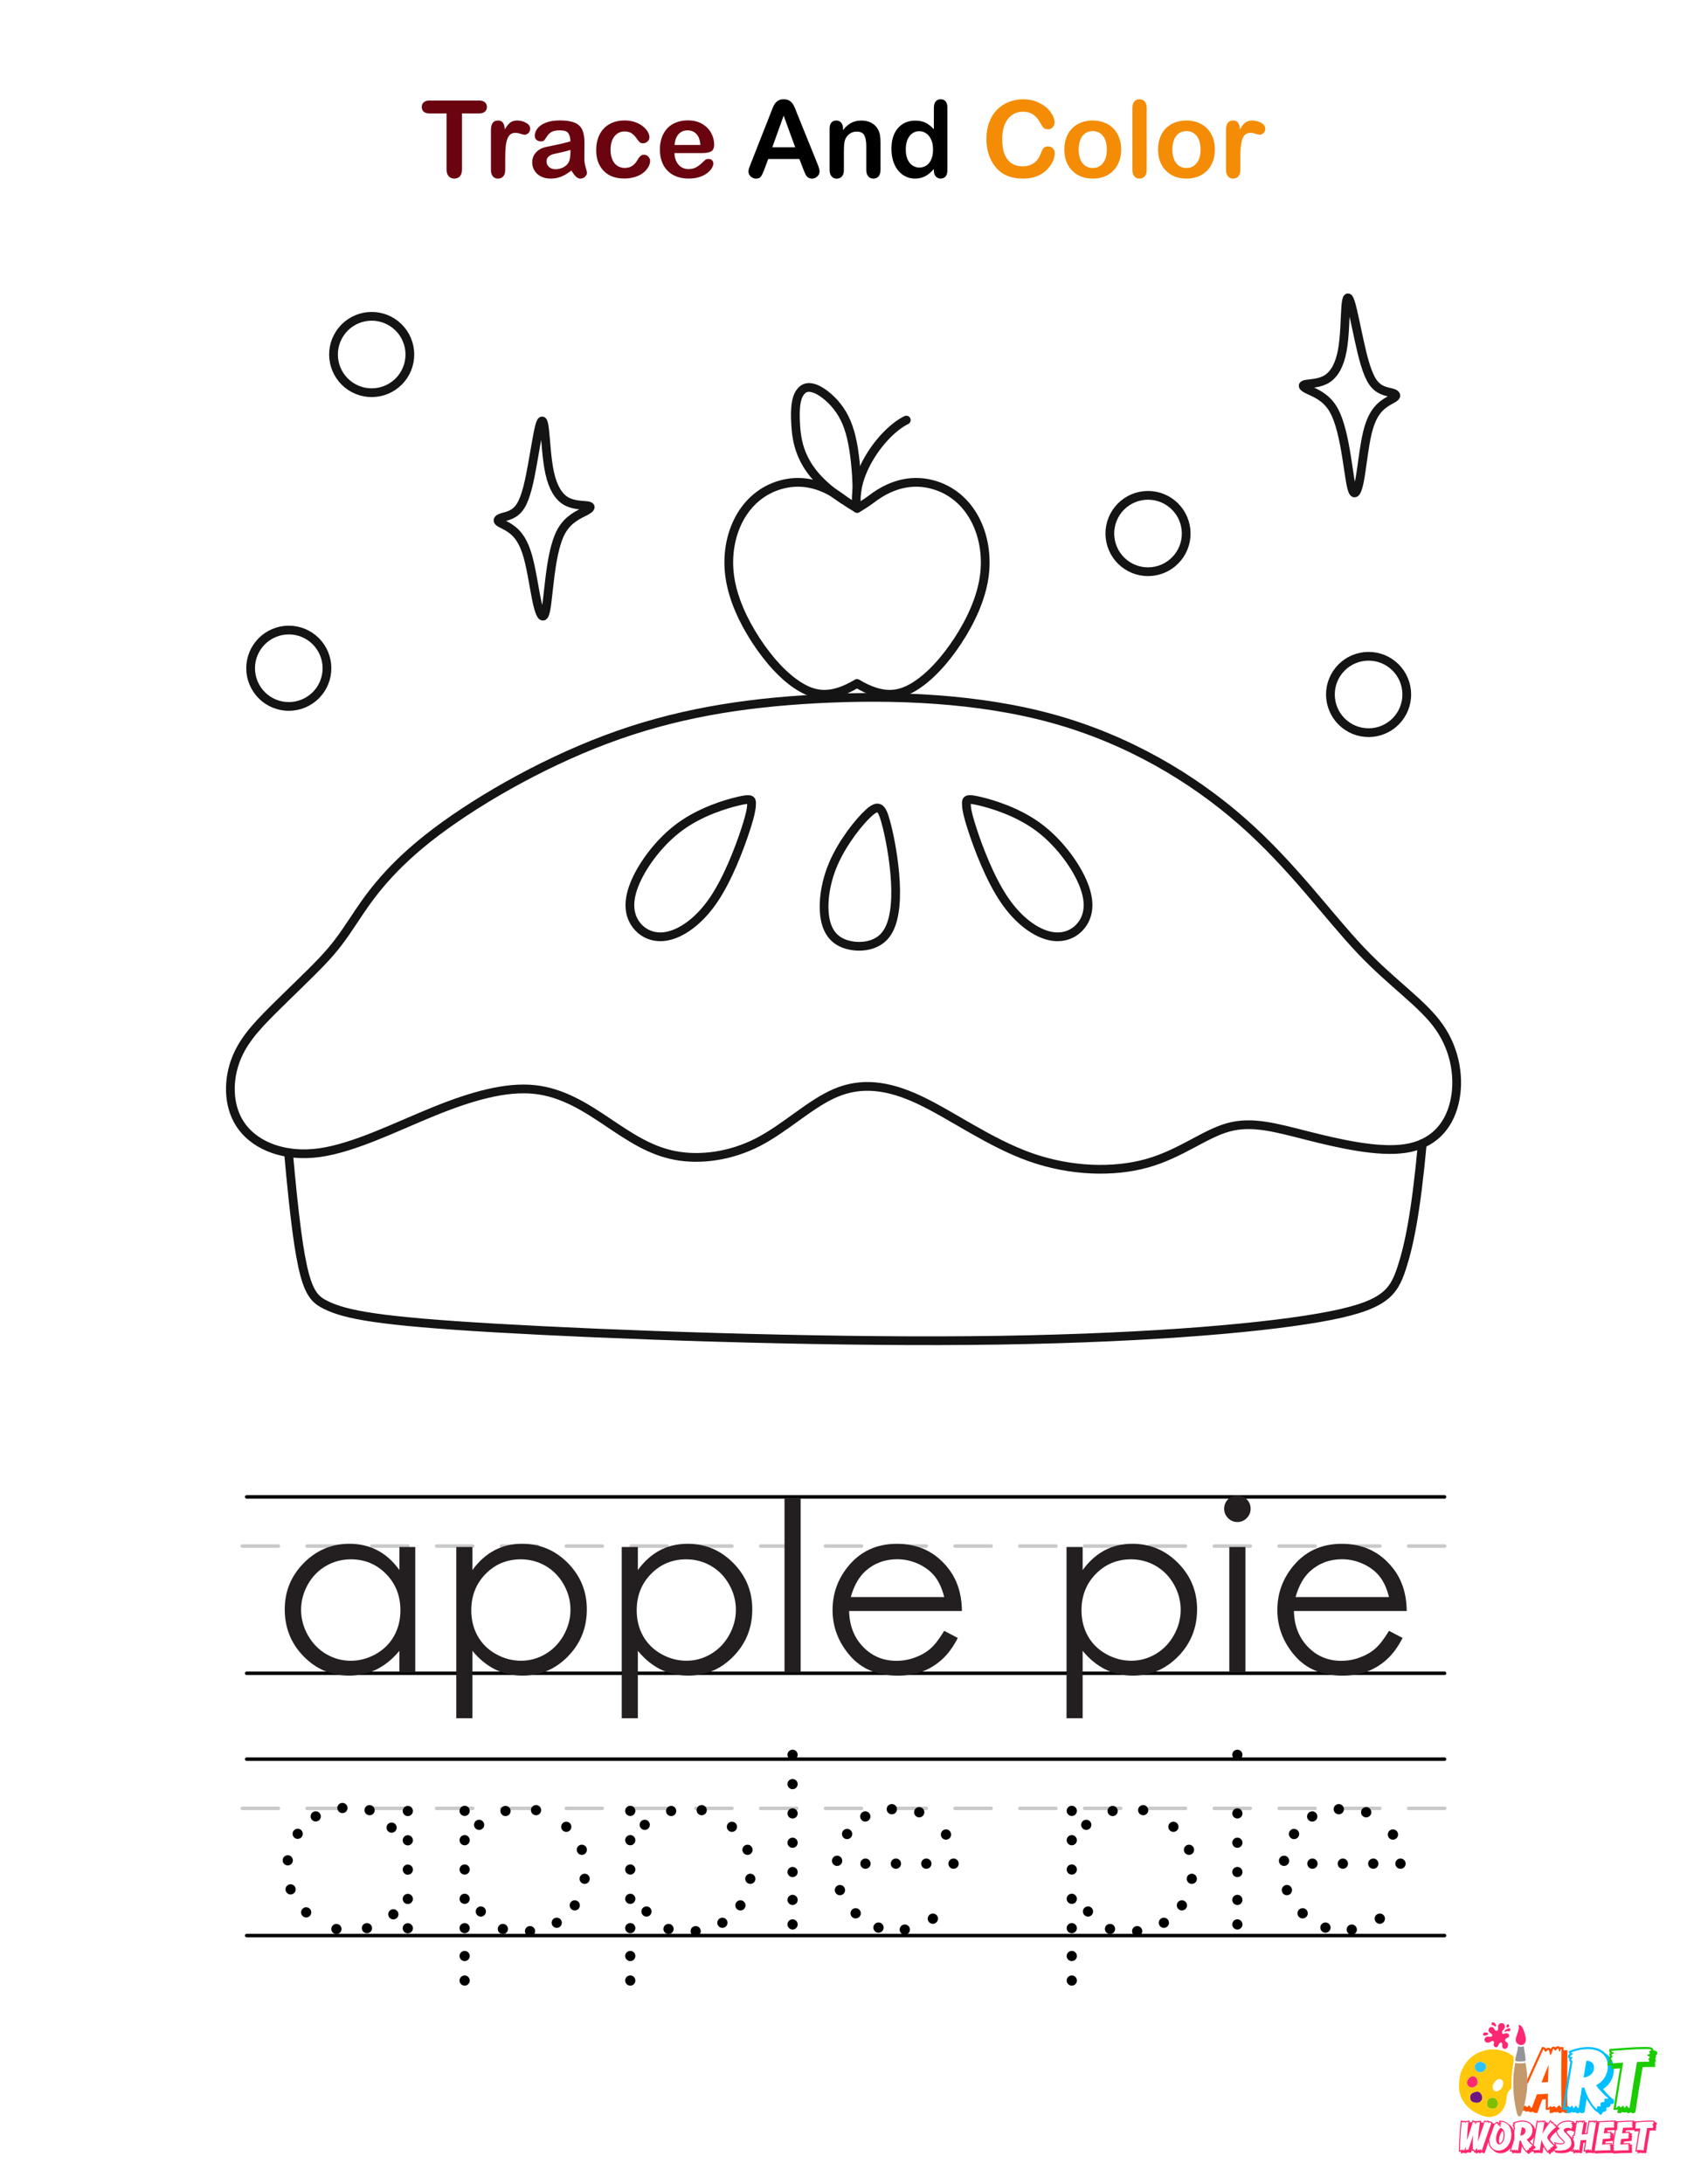 <?xml version="1.0" encoding="UTF-8"?> <svg xmlns="http://www.w3.org/2000/svg" xmlns:xlink="http://www.w3.org/1999/xlink" version="1.1" x="0px" y="0px" viewBox="0 0 612 792" style="enable-background:new 0 0 612 792;" xml:space="preserve"> <style type="text/css"> .st0{fill:#FFFFFF;} .st1{fill:#6D1782;} .st2{fill:#FF5100;} .st3{fill:#00BFFF;} .st4{fill:#1BCC00;} .st5{fill:#FD2873;} .st6{fill:#30C2F6;} .st7{fill:#80BF00;} .st8{fill:#C49A6C;} .st9{fill:#939598;} .st10{fill:#FFC80C;} .st11{fill:#FF266B;} .st12{fill:#6A040F;} .st13{fill:#F48C06;} .st14{fill:none;stroke:#CAC9C9;stroke-width:1.263;stroke-linecap:round;stroke-linejoin:round;} .st15{fill:none;stroke:#000000;stroke-width:1.263;stroke-linecap:round;stroke-linejoin:round;} .st16{fill:none;stroke:#141414;stroke-width:6.125;stroke-linecap:round;stroke-linejoin:round;} .st17{fill:none;stroke:#CAC9C9;stroke-width:1.267;stroke-linecap:round;stroke-linejoin:round;} .st18{fill:none;stroke:#000000;stroke-width:1.267;stroke-linecap:round;stroke-linejoin:round;} .st19{fill:#231F20;} .st20{fill:none;stroke:#141414;stroke-width:3.17;stroke-linecap:round;stroke-linejoin:round;} .st21{fill:none;stroke:#CAC9C9;stroke-width:1.503;stroke-linecap:round;stroke-linejoin:round;} .st22{fill:none;stroke:#000000;stroke-width:1.503;stroke-linecap:round;stroke-linejoin:round;} .st23{fill:none;stroke:#141414;stroke-width:7.289;stroke-linecap:round;stroke-linejoin:round;} .st24{fill:none;stroke:#CAC9C9;stroke-width:1.324;stroke-linecap:round;stroke-linejoin:round;} .st25{fill:none;stroke:#000000;stroke-width:1.324;stroke-linecap:round;stroke-linejoin:round;} .st26{fill:none;stroke:#141414;stroke-width:6.421;stroke-linecap:round;stroke-linejoin:round;} .st27{fill:none;stroke:#CAC9C9;stroke-width:1.253;stroke-linecap:round;stroke-linejoin:round;} .st28{fill:none;stroke:#000000;stroke-width:1.253;stroke-linecap:round;stroke-linejoin:round;} .st29{fill:none;stroke:#141414;stroke-width:3.814;stroke-linecap:round;stroke-linejoin:round;} .st30{fill:none;stroke:#CAC9C9;stroke-width:1.27;stroke-linecap:round;stroke-linejoin:round;} .st31{fill:none;stroke:#000000;stroke-width:1.27;stroke-linecap:round;stroke-linejoin:round;} .st32{fill:none;stroke:#141414;stroke-width:3.865;stroke-linecap:round;stroke-linejoin:round;} .st33{fill:none;stroke:#CAC9C9;stroke-width:1.332;stroke-linecap:round;stroke-linejoin:round;} .st34{fill:none;stroke:#000000;stroke-width:1.332;stroke-linecap:round;stroke-linejoin:round;} .st35{fill:none;stroke:#141414;stroke-width:3.333;stroke-linecap:round;stroke-linejoin:round;} .st36{fill:none;stroke:#CAC9C9;stroke-width:1.285;stroke-linecap:round;stroke-linejoin:round;} .st37{fill:none;stroke:#000000;stroke-width:1.285;stroke-linecap:round;stroke-linejoin:round;} .st38{fill:none;stroke:#141414;stroke-width:3.912;stroke-linecap:round;stroke-linejoin:round;} .st39{fill:none;stroke:#CAC9C9;stroke-width:1.232;stroke-linecap:round;stroke-linejoin:round;} .st40{fill:none;stroke:#000000;stroke-width:1.232;stroke-linecap:round;stroke-linejoin:round;} .st41{fill:none;stroke:#141414;stroke-width:5.978;stroke-linecap:round;stroke-linejoin:round;} .st42{fill:none;stroke:#CAC9C9;stroke-width:1.256;stroke-linecap:round;stroke-linejoin:round;} .st43{fill:none;stroke:#000000;stroke-width:1.256;stroke-linecap:round;stroke-linejoin:round;} .st44{fill:none;stroke:#141414;stroke-width:3.17;stroke-linecap:round;stroke-linejoin:round;} .st45{fill:none;stroke:#CAC9C9;stroke-width:1.255;stroke-linecap:round;stroke-linejoin:round;} .st46{fill:none;stroke:#000000;stroke-width:1.255;stroke-linecap:round;stroke-linejoin:round;} .st47{fill:none;stroke:#141414;stroke-width:3.82;stroke-linecap:round;stroke-linejoin:round;} .st48{fill:none;stroke:#CAC9C9;stroke-width:1.286;stroke-linecap:round;stroke-linejoin:round;} .st49{fill:none;stroke:#000000;stroke-width:1.286;stroke-linecap:round;stroke-linejoin:round;} .st50{fill:none;stroke:#141414;stroke-width:3.912;stroke-linecap:round;stroke-linejoin:round;} .st51{fill:none;stroke:#CAC9C9;stroke-width:1.269;stroke-linecap:round;stroke-linejoin:round;} .st52{fill:none;stroke:#000000;stroke-width:1.269;stroke-linecap:round;stroke-linejoin:round;} .st53{fill:none;stroke:#141414;stroke-width:3.863;stroke-linecap:round;stroke-linejoin:round;} .st54{fill:none;stroke:#000000;stroke-width:1.28;stroke-linecap:round;stroke-linejoin:round;} .st55{fill:none;stroke:#CAC9C9;stroke-width:1.28;stroke-linecap:round;stroke-linejoin:round;} .st56{fill:none;stroke:#141414;stroke-width:3.896;stroke-linecap:round;stroke-linejoin:round;} .st57{fill:none;stroke:#CAC9C9;stroke-width:1.262;stroke-linecap:round;stroke-linejoin:round;} .st58{fill:none;stroke:#000000;stroke-width:1.262;stroke-linecap:round;stroke-linejoin:round;} .st59{fill:none;stroke:#141414;stroke-width:3.842;stroke-linecap:round;stroke-linejoin:round;} .st60{fill:none;stroke:#CAC9C9;stroke-width:1.404;stroke-linecap:round;stroke-linejoin:round;} .st61{fill:none;stroke:#000000;stroke-width:1.404;stroke-linecap:round;stroke-linejoin:round;} .st62{fill:none;stroke:#141414;stroke-width:6.809;stroke-linecap:round;stroke-linejoin:round;} .st63{fill:none;stroke:#CAC9C9;stroke-width:1.337;stroke-linecap:round;stroke-linejoin:round;} .st64{fill:none;stroke:#000000;stroke-width:1.337;stroke-linecap:round;stroke-linejoin:round;} .st65{fill:none;stroke:#141414;stroke-width:7.486;stroke-linecap:round;stroke-linejoin:round;} .st66{fill:none;stroke:#CAC9C9;stroke-width:1.27;stroke-linecap:round;stroke-linejoin:round;} .st67{fill:none;stroke:#000000;stroke-width:1.27;stroke-linecap:round;stroke-linejoin:round;} .st68{fill:none;stroke:#141414;stroke-width:5.106;stroke-linecap:round;stroke-linejoin:round;} .st69{fill:none;stroke:#CAC9C9;stroke-width:1.272;stroke-linecap:round;stroke-linejoin:round;} .st70{fill:none;stroke:#000000;stroke-width:1.272;stroke-linecap:round;stroke-linejoin:round;} .st71{fill:none;stroke:#141414;stroke-width:3.872;stroke-linecap:round;stroke-linejoin:round;} .st72{fill:none;stroke:#CAC9C9;stroke-width:1.224;stroke-linecap:round;stroke-linejoin:round;} .st73{fill:none;stroke:#000000;stroke-width:1.224;stroke-linecap:round;stroke-linejoin:round;} .st74{fill:none;stroke:#141414;stroke-width:3.062;stroke-linecap:round;stroke-linejoin:round;} .st75{fill:none;stroke:#CAC9C9;stroke-width:1.3;stroke-linecap:round;stroke-linejoin:round;} .st76{fill:none;stroke:#000000;stroke-width:1.3;stroke-linecap:round;stroke-linejoin:round;} .st77{fill:none;stroke:#141414;stroke-width:6.306;stroke-linecap:round;stroke-linejoin:round;} .st78{fill:none;stroke:#CAC9C9;stroke-width:1.366;stroke-linecap:round;stroke-linejoin:round;} .st79{fill:none;stroke:#000000;stroke-width:1.366;stroke-linecap:round;stroke-linejoin:round;} .st80{fill:none;stroke:#141414;stroke-width:7.645;stroke-linecap:round;stroke-linejoin:round;} .st81{fill:none;stroke:#CAC9C9;stroke-width:1.262;stroke-linecap:round;stroke-linejoin:round;} .st82{fill:none;stroke:#000000;stroke-width:1.262;stroke-linecap:round;stroke-linejoin:round;} .st83{fill:none;stroke:#141414;stroke-width:3.842;stroke-linecap:round;stroke-linejoin:round;} .st84{fill:none;stroke:#CAC9C9;stroke-width:1.269;stroke-linecap:round;stroke-linejoin:round;} .st85{fill:none;stroke:#000000;stroke-width:1.269;stroke-linecap:round;stroke-linejoin:round;} .st86{fill:none;stroke:#141414;stroke-width:6.153;stroke-linecap:round;stroke-linejoin:round;} .st87{fill:none;stroke:#CAC9C9;stroke-width:1.242;stroke-linecap:round;stroke-linejoin:round;} .st88{fill:none;stroke:#000000;stroke-width:1.242;stroke-linecap:round;stroke-linejoin:round;} .st89{fill:none;stroke:#141414;stroke-width:3.937;stroke-linecap:round;stroke-linejoin:round;} .st90{fill:none;stroke:#CAC9C9;stroke-width:1.32;stroke-linecap:round;stroke-linejoin:round;} .st91{fill:none;stroke:#000000;stroke-width:1.32;stroke-linecap:round;stroke-linejoin:round;} .st92{fill:none;stroke:#141414;stroke-width:6.4;stroke-linecap:round;stroke-linejoin:round;} .st93{fill:none;stroke:#CAC9C9;stroke-width:1.414;stroke-linecap:round;stroke-linejoin:round;} .st94{fill:none;stroke:#000000;stroke-width:1.414;stroke-linecap:round;stroke-linejoin:round;} .st95{fill:none;stroke:#141414;stroke-width:7.912;stroke-linecap:round;stroke-linejoin:round;} .st96{fill:none;stroke:#CAC9C9;stroke-width:1.255;stroke-linecap:round;stroke-linejoin:round;} .st97{fill:none;stroke:#000000;stroke-width:1.255;stroke-linecap:round;stroke-linejoin:round;} .st98{fill:none;stroke:#141414;stroke-width:3.818;stroke-linecap:round;stroke-linejoin:round;} .st99{fill:none;stroke:#CAC9C9;stroke-width:1.219;stroke-linecap:round;stroke-linejoin:round;} .st100{fill:none;stroke:#000000;stroke-width:1.219;stroke-linecap:round;stroke-linejoin:round;} .st101{fill:none;stroke:#141414;stroke-width:3.709;stroke-linecap:round;stroke-linejoin:round;} .st102{fill:none;stroke:#141414;stroke-width:3.876;stroke-linecap:round;stroke-linejoin:round;} .st103{fill:none;stroke:#CAC9C9;stroke-width:1.223;stroke-linecap:round;stroke-linejoin:round;} .st104{fill:none;stroke:#000000;stroke-width:1.223;stroke-linecap:round;stroke-linejoin:round;} .st105{fill:none;stroke:#CAC9C9;stroke-width:1.329;stroke-linecap:round;stroke-linejoin:round;} .st106{fill:none;stroke:#000000;stroke-width:1.329;stroke-linecap:round;stroke-linejoin:round;} .st107{fill:none;stroke:#141414;stroke-width:6.444;stroke-linecap:round;stroke-linejoin:round;} .st108{fill:none;stroke:#CAC9C9;stroke-width:1.246;stroke-linecap:round;stroke-linejoin:round;} .st109{fill:none;stroke:#000000;stroke-width:1.246;stroke-linecap:round;stroke-linejoin:round;} .st110{fill:none;stroke:#141414;stroke-width:3.95;stroke-linecap:round;stroke-linejoin:round;} .st111{fill:none;stroke:#CAC9C9;stroke-width:1.277;stroke-linecap:round;stroke-linejoin:round;} .st112{fill:none;stroke:#000000;stroke-width:1.277;stroke-linecap:round;stroke-linejoin:round;} .st113{fill:none;stroke:#141414;stroke-width:6.195;stroke-linecap:round;stroke-linejoin:round;} .st114{fill:none;stroke:#CAC9C9;stroke-width:1.252;stroke-linecap:round;stroke-linejoin:round;} .st115{fill:none;stroke:#000000;stroke-width:1.252;stroke-linecap:round;stroke-linejoin:round;} .st116{fill:none;stroke:#141414;stroke-width:3.809;stroke-linecap:round;stroke-linejoin:round;} .st117{fill:none;stroke:#CAC9C9;stroke-width:1.278;stroke-linecap:round;stroke-linejoin:round;} .st118{fill:none;stroke:#000000;stroke-width:1.278;stroke-linecap:round;stroke-linejoin:round;} .st119{fill:none;stroke:#141414;stroke-width:6.196;stroke-linecap:round;stroke-linejoin:round;} .st120{fill:none;stroke:#CAC9C9;stroke-width:1.373;stroke-linecap:round;stroke-linejoin:round;} .st121{fill:none;stroke:#000000;stroke-width:1.373;stroke-linecap:round;stroke-linejoin:round;} .st122{fill:none;stroke:#141414;stroke-width:7.684;stroke-linecap:round;stroke-linejoin:round;} .st123{fill:none;stroke:#000000;stroke-width:1.224;stroke-linecap:round;stroke-linejoin:round;} .st124{fill:none;stroke:#CAC9C9;stroke-width:1.224;stroke-linecap:round;stroke-linejoin:round;} .st125{fill:none;stroke:#141414;stroke-width:3.726;stroke-linecap:round;stroke-linejoin:round;} .st126{fill:none;stroke:#CAC9C9;stroke-width:1.26;stroke-linecap:round;stroke-linejoin:round;} .st127{fill:none;stroke:#000000;stroke-width:1.26;stroke-linecap:round;stroke-linejoin:round;} .st128{fill:none;stroke:#141414;stroke-width:6.111;stroke-linecap:round;stroke-linejoin:round;} .st129{fill:none;stroke:#CAC9C9;stroke-width:1.263;stroke-linecap:round;stroke-linejoin:round;} .st130{fill:none;stroke:#000000;stroke-width:1.263;stroke-linecap:round;stroke-linejoin:round;} .st131{fill:none;stroke:#141414;stroke-width:3.843;stroke-linecap:round;stroke-linejoin:round;} .st132{fill:none;stroke:#CAC9C9;stroke-width:1.407;stroke-linecap:round;stroke-linejoin:round;} .st133{fill:none;stroke:#000000;stroke-width:1.407;stroke-linecap:round;stroke-linejoin:round;} .st134{fill:none;stroke:#141414;stroke-width:6.822;stroke-linecap:round;stroke-linejoin:round;} .st135{fill:none;stroke:#CAC9C9;stroke-width:1.571;stroke-linecap:round;stroke-linejoin:round;} .st136{fill:none;stroke:#000000;stroke-width:1.571;stroke-linecap:round;stroke-linejoin:round;} .st137{fill:none;stroke:#141414;stroke-width:9.167;stroke-linecap:round;stroke-linejoin:round;} .st138{fill:none;stroke:#000000;stroke-width:1.297;stroke-linecap:round;stroke-linejoin:round;} .st139{fill:none;stroke:#CAC9C9;stroke-width:1.297;stroke-linecap:round;stroke-linejoin:round;} .st140{fill:none;stroke:#141414;stroke-width:3.946;stroke-linecap:round;stroke-linejoin:round;} .st141{fill:none;stroke:#CAC9C9;stroke-width:1.263;stroke-linecap:round;stroke-linejoin:round;} .st142{fill:none;stroke:#000000;stroke-width:1.263;stroke-linecap:round;stroke-linejoin:round;} .st143{fill:none;stroke:#141414;stroke-width:3.842;stroke-linecap:round;stroke-linejoin:round;} .st144{fill:none;stroke:#CAC9C9;stroke-width:1.308;stroke-linecap:round;stroke-linejoin:round;} .st145{fill:none;stroke:#000000;stroke-width:1.308;stroke-linecap:round;stroke-linejoin:round;} .st146{fill:none;stroke:#141414;stroke-width:7.632;stroke-linecap:round;stroke-linejoin:round;} .st147{fill:none;stroke:#CAC9C9;stroke-width:1.343;stroke-linecap:round;stroke-linejoin:round;} .st148{fill:none;stroke:#000000;stroke-width:1.343;stroke-linecap:round;stroke-linejoin:round;} .st149{fill:none;stroke:#141414;stroke-width:6.513;stroke-linecap:round;stroke-linejoin:round;} .st150{fill:none;stroke:#CAC9C9;stroke-width:1.265;stroke-linecap:round;stroke-linejoin:round;} .st151{fill:none;stroke:#000000;stroke-width:1.265;stroke-linecap:round;stroke-linejoin:round;} .st152{fill:none;stroke:#141414;stroke-width:3.849;stroke-linecap:round;stroke-linejoin:round;} .st153{fill:none;stroke:#CAC9C9;stroke-width:1.315;stroke-linecap:round;stroke-linejoin:round;} .st154{fill:none;stroke:#000000;stroke-width:1.315;stroke-linecap:round;stroke-linejoin:round;} .st155{fill:none;stroke:#141414;stroke-width:6.378;stroke-linecap:round;stroke-linejoin:round;} .st156{fill:none;stroke:#CAC9C9;stroke-width:1.234;stroke-linecap:round;stroke-linejoin:round;} .st157{fill:none;stroke:#000000;stroke-width:1.234;stroke-linecap:round;stroke-linejoin:round;} .st158{fill:none;stroke:#141414;stroke-width:3.755;stroke-linecap:round;stroke-linejoin:round;} .st159{fill:none;stroke:#CAC9C9;stroke-width:1.323;stroke-linecap:round;stroke-linejoin:round;} .st160{fill:none;stroke:#000000;stroke-width:1.323;stroke-linecap:round;stroke-linejoin:round;} .st161{fill:none;stroke:#141414;stroke-width:6.416;stroke-linecap:round;stroke-linejoin:round;} .st162{fill:none;stroke:#CAC9C9;stroke-width:1.331;stroke-linecap:round;stroke-linejoin:round;} .st163{fill:none;stroke:#000000;stroke-width:1.331;stroke-linecap:round;stroke-linejoin:round;} .st164{fill:none;stroke:#141414;stroke-width:7.766;stroke-linecap:round;stroke-linejoin:round;} .st165{fill:none;stroke:#000000;stroke-width:1.266;stroke-linecap:round;stroke-linejoin:round;} .st166{fill:none;stroke:#CAC9C9;stroke-width:1.266;stroke-linecap:round;stroke-linejoin:round;} .st167{fill:none;stroke:#141414;stroke-width:3.853;stroke-linecap:round;stroke-linejoin:round;} .st168{fill:none;stroke:#CAC9C9;stroke-width:1.312;stroke-linecap:round;stroke-linejoin:round;} .st169{fill:none;stroke:#000000;stroke-width:1.312;stroke-linecap:round;stroke-linejoin:round;} .st170{fill:none;stroke:#141414;stroke-width:6.365;stroke-linecap:round;stroke-linejoin:round;} .st171{fill:none;stroke:#CAC9C9;stroke-width:1.308;stroke-linecap:round;stroke-linejoin:round;} .st172{fill:none;stroke:#000000;stroke-width:1.308;stroke-linecap:round;stroke-linejoin:round;} .st173{fill:none;stroke:#141414;stroke-width:7.359;stroke-linecap:round;stroke-linejoin:round;} .st174{fill:none;stroke:#CAC9C9;stroke-width:1.25;stroke-linecap:round;stroke-linejoin:round;} .st175{fill:none;stroke:#000000;stroke-width:1.25;stroke-linecap:round;stroke-linejoin:round;} .st176{fill:none;stroke:#141414;stroke-width:3.805;stroke-linecap:round;stroke-linejoin:round;} .st177{fill:none;stroke:#CAC9C9;stroke-width:1.295;stroke-linecap:round;stroke-linejoin:round;} .st178{fill:none;stroke:#000000;stroke-width:1.295;stroke-linecap:round;stroke-linejoin:round;} .st179{fill:none;stroke:#141414;stroke-width:6.282;stroke-linecap:round;stroke-linejoin:round;} .st180{fill:none;stroke:#CAC9C9;stroke-width:1.383;stroke-linecap:round;stroke-linejoin:round;} .st181{fill:none;stroke:#000000;stroke-width:1.383;stroke-linecap:round;stroke-linejoin:round;} .st182{fill:none;stroke:#141414;stroke-width:6.707;stroke-linecap:round;stroke-linejoin:round;} .st183{fill:none;stroke:#CAC9C9;stroke-width:1.259;stroke-linecap:round;stroke-linejoin:round;} .st184{fill:none;stroke:#000000;stroke-width:1.035;stroke-linecap:round;stroke-linejoin:round;} .st185{fill:none;stroke:#000000;stroke-width:1.259;stroke-linecap:round;stroke-linejoin:round;} .st186{fill:none;stroke:#000000;stroke-width:1.305;stroke-linecap:round;stroke-linejoin:round;} .st187{fill:none;stroke:#141414;stroke-width:3.832;stroke-linecap:round;stroke-linejoin:round;} .st188{fill:none;stroke:#CAC9C9;stroke-width:1.327;stroke-linecap:round;stroke-linejoin:round;} .st189{fill:none;stroke:#000000;stroke-width:1.327;stroke-linecap:round;stroke-linejoin:round;} .st190{fill:none;stroke:#141414;stroke-width:7.743;stroke-linecap:round;stroke-linejoin:round;} .st191{fill:none;stroke:#CAC9C9;stroke-width:1.567;stroke-linecap:round;stroke-linejoin:round;} .st192{fill:none;stroke:#000000;stroke-width:1.567;stroke-linecap:round;stroke-linejoin:round;} .st193{fill:none;stroke:#141414;stroke-width:7.599;stroke-linecap:round;stroke-linejoin:round;} .st194{fill:none;stroke:#CAC9C9;stroke-width:1.255;stroke-linecap:round;stroke-linejoin:round;} .st195{fill:none;stroke:#000000;stroke-width:1.255;stroke-linecap:round;stroke-linejoin:round;} .st196{fill:none;stroke:#141414;stroke-width:3.819;stroke-linecap:round;stroke-linejoin:round;} .st197{fill:none;stroke:#CAC9C9;stroke-width:1.258;stroke-linecap:round;stroke-linejoin:round;} .st198{fill:none;stroke:#000000;stroke-width:1.258;stroke-linecap:round;stroke-linejoin:round;} .st199{fill:none;stroke:#141414;stroke-width:3.83;stroke-linecap:round;stroke-linejoin:round;} .st200{fill:none;stroke:#CAC9C9;stroke-width:1.357;stroke-linecap:round;stroke-linejoin:round;} .st201{fill:none;stroke:#000000;stroke-width:1.357;stroke-linecap:round;stroke-linejoin:round;} .st202{fill:none;stroke:#141414;stroke-width:6.579;stroke-linecap:round;stroke-linejoin:round;} .st203{fill:none;stroke:#CAC9C9;stroke-width:1.294;stroke-linecap:round;stroke-linejoin:round;} .st204{fill:none;stroke:#000000;stroke-width:1.294;stroke-linecap:round;stroke-linejoin:round;} .st205{fill:none;stroke:#141414;stroke-width:3.938;stroke-linecap:round;stroke-linejoin:round;} .st206{fill:none;stroke:#CAC9C9;stroke-width:1.319;stroke-linecap:round;stroke-linejoin:round;} .st207{fill:none;stroke:#000000;stroke-width:1.319;stroke-linecap:round;stroke-linejoin:round;} .st208{fill:none;stroke:#141414;stroke-width:6.399;stroke-linecap:round;stroke-linejoin:round;} .st209{fill:none;stroke:#CAC9C9;stroke-width:1.262;stroke-linecap:round;stroke-linejoin:round;} .st210{fill:none;stroke:#000000;stroke-width:1.262;stroke-linecap:round;stroke-linejoin:round;} .st211{fill:none;stroke:#141414;stroke-width:7.101;stroke-linecap:round;stroke-linejoin:round;} .st212{fill:none;stroke:#000000;stroke-width:1.277;stroke-linecap:round;stroke-linejoin:round;} .st213{fill:none;stroke:#CAC9C9;stroke-width:1.277;stroke-linecap:round;stroke-linejoin:round;} .st214{fill:none;stroke:#141414;stroke-width:3.887;stroke-linecap:round;stroke-linejoin:round;} .st215{fill:none;stroke:#CAC9C9;stroke-width:1.329;stroke-linecap:round;stroke-linejoin:round;} .st216{fill:none;stroke:#000000;stroke-width:1.329;stroke-linecap:round;stroke-linejoin:round;} .st217{fill:none;stroke:#141414;stroke-width:5.99;stroke-linecap:round;stroke-linejoin:round;} .st218{fill:none;stroke:#CAC9C9;stroke-width:1.245;stroke-linecap:round;stroke-linejoin:round;} .st219{fill:none;stroke:#000000;stroke-width:1.245;stroke-linecap:round;stroke-linejoin:round;} .st220{fill:none;stroke:#141414;stroke-width:3.79;stroke-linecap:round;stroke-linejoin:round;} .st221{fill:none;stroke:#CAC9C9;stroke-width:1.417;stroke-linecap:round;stroke-linejoin:round;} .st222{fill:none;stroke:#000000;stroke-width:1.417;stroke-linecap:round;stroke-linejoin:round;} .st223{fill:none;stroke:#141414;stroke-width:6.871;stroke-linecap:round;stroke-linejoin:round;} .st224{fill:none;stroke:#141414;stroke-width:3.888;stroke-linecap:round;stroke-linejoin:round;} .st225{fill:none;stroke:#CAC9C9;stroke-width:1.29;stroke-linecap:round;stroke-linejoin:round;} .st226{fill:none;stroke:#000000;stroke-width:1.29;stroke-linecap:round;stroke-linejoin:round;} .st227{fill:none;stroke:#141414;stroke-width:3.927;stroke-linecap:round;stroke-linejoin:round;} .st228{fill:none;stroke:#CAC9C9;stroke-width:1.348;stroke-linecap:round;stroke-linejoin:round;} .st229{fill:none;stroke:#000000;stroke-width:1.348;stroke-linecap:round;stroke-linejoin:round;} .st230{fill:none;stroke:#141414;stroke-width:7.589;stroke-linecap:round;stroke-linejoin:round;} .st231{fill:none;stroke:#CAC9C9;stroke-width:1.272;stroke-linecap:round;stroke-linejoin:round;} .st232{fill:none;stroke:#000000;stroke-width:1.272;stroke-linecap:round;stroke-linejoin:round;} .st233{fill:none;stroke:#141414;stroke-width:3.872;stroke-linecap:round;stroke-linejoin:round;} .st234{fill:none;stroke:#CAC9C9;stroke-width:1.336;stroke-linecap:round;stroke-linejoin:round;} .st235{fill:none;stroke:#000000;stroke-width:1.336;stroke-linecap:round;stroke-linejoin:round;} .st236{fill:none;stroke:#141414;stroke-width:6.018;stroke-linecap:round;stroke-linejoin:round;} .st237{fill:none;stroke:#CAC9C9;stroke-width:1.257;stroke-linecap:round;stroke-linejoin:round;} .st238{fill:none;stroke:#000000;stroke-width:1.257;stroke-linecap:round;stroke-linejoin:round;} .st239{fill:none;stroke:#141414;stroke-width:3.825;stroke-linecap:round;stroke-linejoin:round;} .st240{fill:none;stroke:#CAC9C9;stroke-width:1.363;stroke-linecap:round;stroke-linejoin:round;} .st241{fill:none;stroke:#000000;stroke-width:1.363;stroke-linecap:round;stroke-linejoin:round;} .st242{fill:none;stroke:#141414;stroke-width:7.955;stroke-linecap:round;stroke-linejoin:round;} .st243{fill:none;stroke:#CAC9C9;stroke-width:1.279;stroke-linecap:round;stroke-linejoin:round;} .st244{fill:none;stroke:#000000;stroke-width:1.279;stroke-linecap:round;stroke-linejoin:round;} .st245{fill:none;stroke:#141414;stroke-width:6.204;stroke-linecap:round;stroke-linejoin:round;} .st246{fill:none;stroke:#CAC9C9;stroke-width:1.247;stroke-linecap:round;stroke-linejoin:round;} .st247{fill:none;stroke:#000000;stroke-width:1.247;stroke-linecap:round;stroke-linejoin:round;} .st248{fill:none;stroke:#141414;stroke-width:3.119;stroke-linecap:round;stroke-linejoin:round;} .st249{fill:none;stroke:#CAC9C9;stroke-width:1.506;stroke-linecap:round;stroke-linejoin:round;} .st250{fill:none;stroke:#000000;stroke-width:1.506;stroke-linecap:round;stroke-linejoin:round;} .st251{fill:none;stroke:#141414;stroke-width:7.306;stroke-linecap:round;stroke-linejoin:round;} .st252{fill:none;stroke:#CAC9C9;stroke-width:1.341;stroke-linecap:round;stroke-linejoin:round;} .st253{fill:none;stroke:#000000;stroke-width:1.341;stroke-linecap:round;stroke-linejoin:round;} .st254{fill:none;stroke:#141414;stroke-width:7.826;stroke-linecap:round;stroke-linejoin:round;} </style> <g id="white_bg"> <rect class="st0" width="612" height="792"></rect> </g> <g id="logo"> <g> <rect x="518.4" y="733.28" class="st0" width="93.6" height="58.72"></rect> <g> <path class="st1" d="M536.64,758.6c-0.65-0.46-2.14,0.05-2.76,0.54c-0.75,0.6-0.75,2.1-0.07,2.77c0.17,0.17,0.4,0.27,0.63,0.36 c0.89,0.33,1.99,0.39,2.7-0.24c0.49-0.44,0.7-1.16,0.58-1.81C537.6,759.56,537.18,758.98,536.64,758.6z"></path> <g> <path class="st2" d="M551.59,764.16c-0.03,0-0.03-0.03-0.03-0.06c-0.18,0.09-0.36,0.15-0.61,0.15c-0.15,0-0.52-0.12-1.13-0.46 l0.27-0.64c0.61-1.4,1.22-2.83,1.86-4.26c-0.27-0.18-0.46-0.33-0.46-0.76c0-0.4,0.18-0.61,0.43-0.76 c-0.12-0.15-0.21-0.33-0.21-0.61c0-0.24,0.06-0.43,0.15-0.55c-0.21-0.24-0.3-0.64-0.18-1.34c0.33-0.03,1.22-0.12,1.55-0.15 c0.33-0.03,0.21-0.03,0.55-0.06c1.79-4.02,3.8-8.46,5.63-12.41c0.97,0,1.25,0.3,1.43,0.7c0.24-0.24,0.52-0.43,0.88-0.43 c0.43,0,0.67,0.18,0.85,0.46c0.21-0.49,0.49-0.85,1-0.85c0.37,0,0.55,0.15,0.73,0.33c0.21-0.27,0.46-0.49,0.85-0.49 c0.37,0,0.58,0.15,0.73,0.37c0.15-0.06,0.33-0.09,0.55-0.09l0.79,0.06v1.06c0.03,0.03,0.06,0.06,0.09,0.12 c0.12-0.06,0.3-0.09,0.55-0.09l0.79,0.06c-0.06,3.5-0.09,7.79-0.09,11.35s0.03,7.88,0.09,11.41c-1.22,0-1.46-0.3-1.67-0.64 c-0.3,0.33-0.58,0.64-1.03,0.64c-0.46,0-0.67-0.24-0.82-0.49c-0.18,0.09-0.4,0.21-0.67,0.21c-0.27,0-0.43-0.06-0.58-0.15 c-0.24,0.21-0.64,0.43-1.7,0.43v-1.37c-0.27,0.12-0.7,0.21-1.43,0.21v-3.86c-0.37,0.03-0.76,0.06-1.25,0.09 c-0.3,0.79-0.61,1.64-0.91,2.43c-0.24,0.67-0.67,1.83-0.91,2.49c-1.03,0-1.43-0.27-1.67-0.58c-0.18,0.15-0.4,0.27-0.7,0.27 c-0.46,0-0.64-0.18-0.79-0.4c-0.18,0.09-0.4,0.18-0.64,0.18c-0.52,0-0.76-0.18-0.91-0.46c-0.15,0.09-0.33,0.15-0.58,0.15 c-0.18,0-0.55-0.12-1.16-0.46L551.59,764.16z M551.86,763.04c0.4,0,0.12,0.76,0.58,0.76c0.24,0,0.58-0.24,0.85-0.24 c0.4,0,0.3,0.46,0.58,0.46s0.58-0.52,0.91-0.52c0.43,0,0.21,0.82,0.94,0.82c0.61-1.61,1.19-3.26,1.83-4.9 c1.37-0.09,2.77-0.15,3.99-0.21c-0.03,1.7-0.03,3.44-0.03,5.11c0.43,0,0.7-0.61,1-0.61c0.24,0,0.24,0.33,0.52,0.33 c0.24,0,0.46-0.3,0.79-0.3c0.43,0,0.49,0.58,0.7,0.58c0.27,0,0.73-0.88,1.1-0.88c0.4,0,0.64,0.88,0.85,0.88 c-0.12-7.03-0.12-14.27,0-21.29c-0.55-0.09-0.33,0.91-0.67,0.91c-0.36,0-0.36-1.19-0.64-1.19c-0.21,0-0.64,0.82-0.94,0.82 c-0.27,0-0.43-0.67-0.64-0.67c-0.43,0-0.67,2.22-1.13,2.22c-0.4,0-0.24-1.83-0.73-1.83c-0.3,0-0.73,0.67-1.06,0.67 c-0.43,0-0.46-0.94-0.76-0.94c-1.89,4.11-3.77,8.24-5.6,12.38c-0.67,0.06-1.31,0.12-1.98,0.18c-0.03,0.18,0.91,0.49,0.91,0.67 c0,0.18-0.76,0.27-0.76,0.52s0.82,0.4,0.82,0.64c0,0.3-1.03,0.52-1.03,0.73c0,0.15,0.73,0.24,0.46,0.88 c-0.64,1.49-1.28,2.98-1.92,4.44C551.19,763.67,551.49,763.04,551.86,763.04z M561.78,748.71c-0.09,2.07-0.15,4.14-0.18,6.24 c-0.79,0.03-1.58,0.12-2.37,0.15C560.04,752.97,560.92,750.81,561.78,748.71z"></path> <path class="st3" d="M568.29,766.17l0.12-0.82c0.03-0.15,0.03-0.3,0.06-0.46c-0.18,0.09-0.4,0.18-0.7,0.18l-0.91-0.06l0.12-0.82 c0.88-5.93,1.79-11.38,2.68-16.52c-0.21-0.21-0.43-0.4-0.43-0.85c0-0.15,0.03-0.27,0.06-0.37c-0.27-0.12-0.46-0.33-0.46-0.79 c0-0.4,0.24-0.67,0.58-0.91c-0.15-0.21-0.27-0.49-0.4-0.91c2.13-0.97,4.9-1.58,7.06-1.58c2.8,0,4.96,0.82,6.33,2.31 c1.98,1.19,3.07,3.19,3.07,5.84c0,3.01-1.52,5.6-3.92,7.09c1.03,1.37,2.74,3.07,3.95,3.95l0.03,0.46c0,0.82-0.4,1.06-0.97,1.06 c-0.12,0-0.21-0.03-0.3-0.06v0.15c0,0.64-0.24,1.1-1.31,1.1h-0.18c0,0.06,0.03,0.15,0.03,0.21c0,1.06-0.03,1.34-1.25,1.34 c-0.06,0.3-0.27,0.7-0.85,1.25c-0.43-0.33-0.88-0.76-1.31-1.25c-0.03,0.03-0.06,0.06-0.09,0.12c-1.37-1.1-2.65-2.83-3.71-4.81 c-0.24,1.67-0.52,3.41-0.76,4.96c-0.43,0.18-0.7,0.27-0.88,0.27c-0.4,0-0.64-0.15-0.82-0.37c-0.18,0.24-0.43,0.43-0.79,0.43 c-0.46,0-0.67-0.18-0.82-0.46c-0.15,0.09-0.33,0.18-0.58,0.18c-0.37,0-0.58-0.12-0.73-0.27c-0.24,0.24-0.52,0.46-1,0.46 L568.29,766.17z M567.8,764.31c0.46,0,0.7-0.7,1.09-0.7c0.33,0,0.27,0.52,0.61,0.52c0.33,0,0.55-0.58,0.82-0.58 c0.33,0,0.3,0.85,0.58,0.85c0.27,0,0.46-0.82,0.76-0.82c0.36,0,0.49,1,1.06,0.73c0.37-2.46,0.76-4.93,1.16-7.36 c0.27,0.03,0.61,0.03,0.88,0.03c1,3.35,2.74,6.42,4.47,7.82c0.37-0.37-0.06-1.1,0.43-1.1c0.18,0,0.49,0.12,0.7,0.12 c0.15,0,0.27-0.06,0.27-0.3c0-0.4-0.3-1.28,0.88-1.28c1.1,0,0.18-0.79,0.64-1.19c0.09-0.09,0.21-0.12,0.33-0.12 c0.24,0,0.49,0.12,0.64,0.12c0.15,0,0.24-0.09,0.21-0.36c-1.31-0.94-3.38-3.13-4.32-4.59c2.59-1.28,4.26-3.8,4.26-6.84 c0-3.89-2.71-6.24-7.21-6.24c-2.07,0-4.47,0.49-6.14,1.25c0.12,0.4,0.73,0.24,0.73,0.43c0,0.24-1.06,0.73-1.06,0.97 c0,0.21,0.88,0.03,0.88,0.37c0,0.24-0.49,0.49-0.49,0.79c0,0.27,0.43,0.3,0.46,0.76C569.53,752.78,568.62,758.29,567.8,764.31z M575.5,747.22c1.83,0.09,2.77,0.94,2.77,2.49c0,1.95-1.52,3.38-3.8,3.62C574.8,751.26,575.16,749.22,575.5,747.22z M577.5,749.71v-0.21c-0.09,0.43-0.15,0.85-0.24,1.28C577.41,750.47,577.5,750.11,577.5,749.71z"></path> <path class="st4" d="M599.68,749.5c-1.25,0-2.1,0-3.77,0.06c-0.91,5.26-1.83,10.92-2.65,16.43c-0.43,0.18-0.7,0.27-0.88,0.27 c-0.43,0-0.67-0.18-0.85-0.4c-0.18,0.21-0.4,0.36-0.76,0.36c-0.4,0-0.64-0.15-0.76-0.4c-0.18,0.12-0.37,0.21-0.64,0.21 c-0.37,0-0.58-0.12-0.73-0.27c-0.24,0.24-0.52,0.46-1,0.46l-0.91-0.06c0.06-0.43,0.12-0.85,0.18-1.31 c-0.18,0.12-0.4,0.21-0.7,0.21l-0.91-0.06c0.73-4.81,1.61-10.22,2.4-15.03c-1.06,0.09-2.22,0.15-3.1,0.24 c0-0.64,0.06-1.03,0.18-1.28c-0.58,0.03-1.13,0.09-1.61,0.12c0-1.28,0.27-1.52,0.61-1.79c0.03,0,0.06-0.06,0.09-0.06 c-0.12-0.15-0.24-0.33-0.24-0.67c0-0.4,0.21-0.64,0.43-0.85c-0.12-0.15-0.21-0.37-0.21-0.64s0.09-0.49,0.24-0.64 c-0.18-0.18-0.3-0.4-0.3-0.73l0.06-0.7c0.46-0.03,1.55-0.12,2.01-0.15c3.56-0.27,7.33-0.58,10.86-0.58h0.64 c1.03,0,2.43,0.12,2.43,1.1v0.12c0.76,0.09,1.43,0.36,1.43,1.03c0,0.49-0.24,0.67-0.55,0.82c0.06,0.09,0.09,0.21,0.09,0.37 c0,0.36-0.15,0.58-0.33,0.76c0.12,0.15,0.24,0.4,0.24,0.7c0,0.43-0.15,0.61-0.33,0.76c0.06,0.24,0.12,0.64,0.12,1.58H599.68z M598.04,746.61c0-0.4,0.43-0.3,0.43-0.61c0-0.43-0.91-0.52-0.91-0.79s1-0.3,1-0.67c0-0.18-0.3-0.37-0.3-0.58 c0-0.36,0.76-0.36,0.76-0.61c0-0.43-1.98-0.33-2.31-0.33c-3.99,0-8.18,0.37-12.17,0.67c-0.06,0.37,1,0.52,1,0.76 c0,0.21-0.94,0.3-0.94,0.61c0,0.21,0.36,0.43,0.36,0.67c0,0.33-0.58,0.58-0.58,0.82c0,0.21,0.4,0.3,0.4,0.64 c0,0.46-0.85,0.82-0.85,1.06c1.73-0.15,3.38-0.24,4.9-0.33c-0.91,5.32-1.79,10.83-2.65,16.4c0.52,0,0.76-0.7,1.16-0.7 c0.33,0,0.27,0.52,0.61,0.52c0.33,0,0.55-0.58,0.82-0.58c0.33,0,0.3,0.76,0.58,0.76c0.27,0,0.46-0.73,0.76-0.73 c0.37,0,0.49,1,1.06,0.73c0.85-5.66,1.73-11.26,2.68-16.64c1.67-0.06,3.16-0.09,4.41-0.09 C598.25,746.88,598.04,746.88,598.04,746.61z"></path> </g> <path class="st5" d="M532.64,756.37c0.43,0.5,1.16,0.64,1.8,0.51c0.9-0.2,1.68-1.01,1.64-1.93c-0.01-0.27-0.09-0.54-0.17-0.8 C534.93,750.98,530.83,754.26,532.64,756.37z"></path> <path class="st6" d="M537.56,747.67c-1.52-0.4-3.11,0.94-2.44,2.55c0.35,0.85,1.35,1.36,2.25,1.2c0.9-0.16,1.65-0.96,1.78-1.87 c0.03-0.2,0.03-0.41-0.02-0.61C538.97,748.25,538.25,747.85,537.56,747.67z"></path> <path class="st7" d="M540.55,760.84c-0.61,0.27-1.03,0.89-1.12,1.54c-0.23,1.62,1.09,2.56,2.58,2.22 C544.63,764.02,543.33,759.59,540.55,760.84z"></path> <path class="st8" d="M553.44,748c-0.08,0.03-0.16,0.05-0.25,0.06l-0.33,0.03c-0.52,0.04-1.05,0.09-1.59,0.09 c-0.15,0-0.3-0.01-0.44-0.02c-0.33-0.02-0.66-0.05-0.99-0.12c-0.06-0.01-0.11-0.03-0.16-0.05c-0.54,2.74-0.77,5.61-0.71,8.49 c0.07,3.36,0.54,6.73,1.36,9.86c0.07,0.26,0.14,0.52,0.3,0.73s0.41,0.38,0.67,0.34c0.41-0.05,0.63-0.5,0.76-0.9 c1.13-3.32,1.85-6.99,2.02-10.5C554.22,753.22,553.84,750.65,553.44,748z"></path> <path class="st9" d="M553.18,744.57c-0.02-0.11-0.04-0.23-0.06-0.34c-0.08-0.49-0.17-0.99-0.23-1.49l-0.01-0.1 c-0.03-0.23-0.06-0.45-0.09-0.67c-0.3,0.14-0.62,0.21-0.96,0.21c-0.27,0-0.54-0.04-0.82-0.13c-0.1-0.03-0.19-0.07-0.28-0.11 c-0.03,0.2-0.07,0.41-0.1,0.62c-0.09,0.59-0.18,1.2-0.35,1.8l-0.09,0.29c-0.03,0.09-0.05,0.18-0.08,0.26 c-0.15,0.52-0.29,1.02-0.36,1.54c-0.03,0.22-0.04,0.44-0.04,0.67c0,0.07,0.03,0.13,0.08,0.19c0.04,0.05,0.1,0.09,0.16,0.1 c0.17,0.04,0.33,0.05,0.5,0.07c0.76,0.09,1.53,0.03,2.33-0.04l0.33-0.03c0.09-0.01,0.15-0.05,0.2-0.1 c0.07-0.08,0.11-0.19,0.11-0.3C553.44,746.2,553.32,745.37,553.18,744.57z"></path> <path class="st10" d="M538.55,743.52c-1.03,0.31-2.06,0.65-3,1.19c-2.48,1.41-3.81,3.09-5.09,5.62c-0.97,1.91-1.1,3.92-1.19,6.01 c-0.09,2.21,0.67,4.43,1.97,6.21c1,1.36,2.3,2.47,3.76,3.33c0.88,0.52,1.81,0.94,2.77,1.27c0.76,0.26,1.56,0.47,2.36,0.5 c1.55,0.05,3.1-0.59,4.22-1.67c1.12-1.08,1.83-2.56,2.06-4.09c0.11-0.75,0.12-1.52,0.31-2.26c0.2-0.75,0.61-1.45,1.16-1.99 c0.16-0.16,0.32-0.32,0.48-0.48c-0.12-3.36,0.14-6.68,0.79-9.75c-0.03-0.08-0.05-0.17-0.05-0.26c-0.01-0.44,0.05-0.86,0.13-1.27 C546.6,743.37,541.8,742.54,538.55,743.52z M535.91,754.14c0.08,0.26,0.16,0.53,0.17,0.8c0.04,0.92-0.74,1.73-1.64,1.93 c-0.64,0.14-1.37-0.01-1.8-0.51C530.83,754.26,534.93,750.98,535.91,754.14z M537.13,762.02c-0.71,0.63-1.81,0.57-2.7,0.24 c-0.23-0.08-0.45-0.19-0.63-0.36c-0.68-0.67-0.68-2.17,0.07-2.77c0.61-0.49,2.11-1,2.76-0.54c0.54,0.38,0.95,0.96,1.07,1.61 C537.83,760.86,537.63,761.58,537.13,762.02z M539.16,749.54c-0.14,0.91-0.88,1.71-1.78,1.87c-0.9,0.16-1.9-0.35-2.25-1.2 c-0.67-1.61,0.92-2.95,2.44-2.55c0.69,0.18,1.41,0.58,1.58,1.27C539.19,749.14,539.19,749.34,539.16,749.54z M542.01,764.61 c-1.49,0.33-2.81-0.6-2.58-2.22c0.09-0.66,0.52-1.27,1.12-1.54C543.33,759.59,544.63,764.02,542.01,764.61z M544.28,757.71 c-0.11,0.1-0.25,0.2-0.41,0.29c-0.57,0.33-1.37,0.56-1.88,0.06c-0.53-0.52-0.58-1.4-0.35-2.07c0.23-0.67,0.7-1.22,1.22-1.69 c0.84-0.76,2.3-0.53,2.43,0.74C545.4,756.03,545.03,757.04,544.28,757.71z"></path> <path class="st5" d="M546.45,737.23c-0.43-0.02-1.66,0.86-1.54-0.51c0.04-0.45,0.89-0.96,0.99-1.52c0.28-1.57-1.63-2.31-2.35-0.8 c-0.27,0.57,0.26,1.54-0.42,1.89c-0.88,0.45-0.95-0.8-1.45-1.11c-0.46-0.29-1.06-0.24-1.41,0.21c-0.66,0.86-0.09,1.55,0.62,2 c0.21,0.13,0.44,0.29,0.48,0.53c0.05,0.29-0.22,0.55-0.5,0.62c-0.28,0.07-0.58,0-0.87-0.06c-0.9-0.18-1.82,0.68-1.32,1.63 c0.32,0.62,1.03,0.64,1.62,0.46c0.52-0.16,1.25-1.05,1.73-0.04c-0.04-0.08-0.19,0.96-0.2,0.96c0.09,0.45,0.37,0.81,0.82,0.85 c0.85,0.08,0.79-0.71,1.16-1.18c0.26-0.33,0.71-0.91,1.07-0.3c0.13,0.22,0.13,0.49,0.11,0.74c-0.02,0.25-0.04,0.51,0.04,0.75 c0.16,0.46,0.74,0.69,1.19,0.54c0.75-0.26,1.14-1.54,0.62-2.16c-0.18-0.22-0.47-0.33-0.67-0.52c-0.4-0.38-0.11-0.82,0.27-1.06 c0.42-0.27,1.04-0.36,1.04-1C547.5,737.57,546.95,737.25,546.45,737.23z"></path> <path class="st5" d="M547.44,735.49c-0.32,0.05-0.64,0.13-0.92,0.3c-0.22,0.14-0.62,0.46-0.68,0.73 c-0.03,0.14,0.08,0.31,0.22,0.29c0.1-0.01,0.17-0.11,0.25-0.17c0.42-0.3,0.97,0.07,1.39-0.18 C548.11,736.22,547.96,735.41,547.44,735.49z"></path> <path class="st5" d="M547.12,735.11c0.12-0.05,0.23-0.14,0.3-0.26c0.15-0.26,0.06-0.56-0.16-0.75c-0.35-0.3-0.8,0.24-0.79,0.57 c0,0.11,0.02,0.22,0.08,0.31C546.67,735.18,546.93,735.19,547.12,735.11z"></path> <path class="st5" d="M541.26,734.28c0.09,0.06,0.21,0.07,0.32,0.08c0.14,0.02,0.28,0.07,0.4,0.15c0.11,0.08,0.19,0.2,0.31,0.27 c0.17,0.1,0.49-0.03,0.46-0.25c-0.04-0.37-0.23-0.72-0.52-0.96c-0.27-0.22-0.76-0.48-1.02-0.12c-0.09,0.12-0.12,0.28-0.12,0.43 C541.09,734.04,541.13,734.2,541.26,734.28z"></path> <path class="st5" d="M538.76,738.1c0.29-0.05,0.66-0.13,0.93-0.27c0.2-0.1,0.24-0.39,0.11-0.56c-0.05-0.07-0.13-0.12-0.2-0.16 c-0.16-0.07-0.36-0.09-0.52-0.12c-0.22-0.03-0.45-0.04-0.66,0.05c-0.29,0.12-0.55,0.52-0.38,0.83 C538.17,738.15,538.5,738.15,538.76,738.1z"></path> <path class="st5" d="M553.12,737.35c-0.32-1.1-0.72-2.47-1.67-3.03c-0.06-0.03-0.13-0.05-0.21-0.05c-0.1,0-0.2,0.03-0.27,0.08 c-0.07,0.05-0.09,0.12-0.07,0.22c0.05,0.2,0.08,0.37,0.12,0.54l0.01,0.05l-0.01,0.05c-0.1,0.73-0.27,1.41-0.51,2.06 c-0.05,0.13-0.1,0.26-0.15,0.4c-0.33,0.83-0.66,1.7-0.42,2.53c0.07,0.25,0.21,0.47,0.39,0.67c0.08,0.09,0.17,0.17,0.27,0.25 c0.09,0.07,0.19,0.13,0.29,0.18c0.11,0.06,0.23,0.11,0.35,0.15c0.52,0.17,1.03,0.11,1.44-0.13c0.05-0.03,0.11-0.05,0.16-0.09 c0.04-0.03,0.08-0.08,0.12-0.11c0.09-0.09,0.18-0.19,0.25-0.3c0.44-0.68,0.45-1.74,0-3.23L553.12,737.35z"></path> <g> <path class="st11" d="M529.92,780.37v-0.32c-0.12,0.07-0.33,0.14-0.72,0.2l0.02-0.45c0.09-3.35,0.34-7.26,0.71-10.85l0.35-0.02 c0.24,0,0.33,0.11,0.45,0.23c0.01,0.03,0.03,0.04,0.03,0.04c0.02,0,0.05-0.03,0.08-0.04c0.11-0.09,0.21-0.17,0.39-0.17 c0.21,0,0.3,0.09,0.41,0.21c0.09-0.09,0.21-0.15,0.39-0.15c0.11,0,0.18,0.01,0.22,0.04c0.12-0.09,0.32-0.18,0.89-0.18 c-0.03,0.26-0.06,0.48-0.07,0.69c0.12-0.07,0.35-0.12,0.78-0.12c-0.03,0.16-0.05,0.32-0.06,0.47c0.14-0.41,0.26-0.8,0.38-1.14 c0.38,0.09,0.53,0.2,0.62,0.3c0.06-0.03,0.14-0.06,0.24-0.06c0.2,0,0.32,0.07,0.38,0.18c0.07-0.07,0.18-0.13,0.32-0.13 c0.11,0,0.18,0.02,0.24,0.06c0.07-0.08,0.16-0.14,0.33-0.14c0.12,0,0.21,0.03,0.27,0.08c0.15-0.08,0.36-0.12,0.74-0.12 c-0.02,0.18-0.04,0.41-0.07,0.66c0.02,0.01,0.03,0.01,0.05,0.03c0.13-0.07,0.36-0.12,0.74-0.12c-0.03,0.2-0.06,0.48-0.09,0.78 c0.15-0.47,0.32-0.93,0.48-1.4c0.48,0,0.59,0.09,0.69,0.2c0.01,0.02,0.04,0.03,0.03,0.03c0.03,0,0.09-0.04,0.14-0.08 c0.12-0.08,0.23-0.15,0.39-0.15c0.26,0,0.36,0.12,0.42,0.27c0.08-0.03,0.15-0.04,0.26-0.04c0.21,0,0.32,0.07,0.39,0.17h0.09 c0.12,0,0.33,0.07,0.69,0.35l-0.09,0.23h0.09c0.14,0,0.33,0.07,0.71,0.33c-1.22,3.33-2.46,6.95-3.65,10.54 c-0.53,0-0.72-0.15-0.81-0.32c-0.07,0.04-0.16,0.08-0.27,0.08c-0.09,0-0.15-0.02-0.21-0.04c-0.11,0.17-0.24,0.29-0.45,0.29 c-0.29,0-0.41-0.18-0.48-0.41c-0.18,0.24-0.39,0.47-0.63,0.47c-0.3,0-0.42-0.17-0.47-0.38c-0.12,0.03-0.29,0.06-0.51,0.06 c0-0.11-0.01-0.21-0.01-0.33c-0.09-0.07-0.15-0.17-0.18-0.29c-0.12,0.03-0.27,0.04-0.51,0.04c0-0.14-0.02-0.27-0.02-0.44 c-0.12,0.36-0.25,0.72-0.38,1.04l-0.29,0.02c-0.2,0-0.32-0.06-0.39-0.13c-0.09,0.04-0.18,0.09-0.3,0.09 c-0.17,0-0.29-0.04-0.36-0.12c-0.13,0.21-0.3,0.38-0.54,0.38c-0.2,0-0.32-0.06-0.38-0.15c-0.06,0.03-0.14,0.05-0.23,0.05 c-0.16,0-0.27-0.06-0.35-0.14c-0.12,0.11-0.32,0.23-0.86,0.3L529.92,780.37z M530.07,779.47c0.13,0,0.18,0.24,0.33,0.24 c0.2,0,0.2-0.35,0.34-0.35c0.17,0,0.06,0.45,0.26,0.45c0.33,0,0.56-1.23,0.74-1.23c0.15,0-0.18,0.98,0.17,0.98 c0.12,0,0.24-0.14,0.38-0.14c0.16,0,0.09,0.18,0.32,0.18c0.71-1.77,1.19-3.63,1.79-5.43c-0.12,1.76-0.13,3.74-0.04,5.39 c0.18,0,0.24-0.24,0.36-0.24c0.17,0,0.08,0.56,0.26,0.56c0.23,0,0.68-0.95,0.81-0.95c0.12,0,0.09,0.89,0.3,0.89 c0.16,0,0.29-0.51,0.42-0.51c0.09,0,0.09,0.27,0.24,0.27c0.14,0,0.29-0.2,0.44-0.2c0.24,0,0.03,0.44,0.38,0.44 c1.19-3.59,2.25-6.68,3.47-10.01c-0.12-0.08-0.2-0.11-0.24-0.11c-0.11,0-0.15,0.07-0.24,0.07c-0.08,0-0.09-0.04-0.11-0.09 l-0.03-0.06c-0.02-0.04-0.03-0.09-0.11-0.09c-0.18,0-0.23,0.21-0.38,0.21c-0.23,0-0.15-0.44-0.3-0.44 c-0.12,0-0.3,0.23-0.53,0.23c-0.24,0-0.3-0.23-0.45-0.23c-0.92,2.58-1.74,5.03-2.46,7.26c0.06-2.42,0.42-4.94,0.68-7.22 c-0.2,0-0.3,0.35-0.41,0.35c-0.09,0-0.07-0.3-0.18-0.3c-0.12,0-0.2,0.23-0.35,0.23c-0.12,0-0.14-0.15-0.23-0.15 c-0.09,0-0.27,0.74-0.47,0.74c-0.15,0-0.03-0.78-0.22-0.78c-0.09,0-0.15,0.2-0.3,0.2c-0.21,0-0.2-0.33-0.32-0.36 c-0.74,2.24-1.4,4.5-2.18,6.74c0.04-2.06,0.21-4.34,0.5-6.71c-0.23,0-0.3,0.26-0.47,0.26c-0.11,0-0.11-0.12-0.22-0.12 c-0.18,0-0.26,0.23-0.42,0.23c-0.18,0-0.25-0.29-0.38-0.29s-0.26,0.23-0.47,0.23c-0.25,0-0.33-0.29-0.47-0.29 c-0.38,3.59-0.6,7.16-0.69,10.51C529.8,779.79,529.91,779.47,530.07,779.47z M540.76,769.54l-0.03-0.06 C540.74,769.49,540.76,769.52,540.76,769.54z M541.46,770.11l-0.03-0.06C541.45,770.06,541.45,770.08,541.46,770.11z"></path> <path class="st11" d="M539.89,775.69c0-2.25,0.96-4.5,2.37-5.81c0.03-0.02,0.07-0.04,0.11-0.07c0.23-0.2,0.5-0.45,0.77-0.45 c0.12,0,0.23,0.04,0.33,0.14c0.07,0.09,0.12,0.2,0.12,0.3c0.11,0,0.18,0.03,0.24,0.06c0-0.17,0.06-0.27,0.17-0.33 c-0.08-0.14-0.12-0.32-0.12-0.59c1.46,0,2.64,0.47,3.47,1.31c1.31,0.83,2.04,2.33,2.04,4.31c0,3.51-2.19,6.21-5.04,6.21 c-1.08,0-1.97-0.38-2.61-1.07C540.56,779.01,539.89,777.6,539.89,775.69z M544.26,771.05c-0.27,0-0.35-0.04-0.35-0.09 c0-0.06,0.2-0.26,0.2-0.35c0-0.04-0.03-0.04-0.09-0.04c-0.13,0-0.41,0.09-0.56,0.09c-0.05,0-0.09-0.02-0.09-0.06 c0-0.12,0.24-0.3,0.24-0.39c0-0.04-0.04-0.06-0.12-0.06c-0.13,0-0.33,0.04-0.47,0.04c-0.06,0-0.11-0.01-0.11-0.04 c0-0.09,0.39-0.27,0.27-0.39c-0.12-0.12-0.47,0.23-0.68,0.41c-1.34,1.23-2.25,3.38-2.25,5.52c0,2.55,1.29,4.13,3.36,4.13 c2.64,0,4.67-2.54,4.67-5.84c0-2.9-1.55-4.67-4.05-4.67c0,0.18,0.66,0.23,0.66,0.32c0,0.11-0.71,0.12-0.71,0.23 c0,0.11,0.54,0.23,0.54,0.32c0,0.11-0.56,0.18-0.56,0.33c0,0.09,0.24,0.17,0.39,0.32C544.8,771.01,544.53,771.05,544.26,771.05z M545.82,774.12c0,1.89-0.86,3.45-1.91,3.45c-0.72,0-1.17-0.77-1.17-2c0-1.52,0.68-3.17,1.62-4.01 C545.32,771.83,545.82,772.69,545.82,774.12z M545.44,774.12c0-0.65-0.11-1.14-0.33-1.52c-0.77,0.83-1.29,2.24-1.29,3.54 c0,0.42,0.05,0.78,0.15,1.05C544.78,777.12,545.44,775.77,545.44,774.12z"></path> <path class="st11" d="M548.5,780.73l0.06-0.41c0.02-0.07,0.02-0.15,0.03-0.22c-0.09,0.04-0.2,0.09-0.35,0.09l-0.45-0.03 l0.06-0.41c0.44-2.93,0.89-5.61,1.32-8.15c-0.11-0.11-0.21-0.2-0.21-0.42c0-0.08,0.02-0.14,0.03-0.18 c-0.14-0.06-0.23-0.17-0.23-0.39c0-0.2,0.12-0.33,0.29-0.45c-0.07-0.11-0.13-0.24-0.2-0.45c1.05-0.48,2.42-0.78,3.48-0.78 c1.38,0,2.45,0.41,3.12,1.14c0.98,0.59,1.52,1.58,1.52,2.88c0,1.49-0.75,2.76-1.94,3.5c0.51,0.68,1.35,1.52,1.95,1.95l0.02,0.23 c0,0.41-0.2,0.53-0.48,0.53c-0.06,0-0.11-0.01-0.15-0.03v0.08c0,0.32-0.12,0.54-0.65,0.54h-0.09c0,0.03,0.02,0.08,0.02,0.11 c0,0.53-0.02,0.66-0.62,0.66c-0.03,0.15-0.13,0.35-0.42,0.62c-0.21-0.17-0.44-0.38-0.65-0.62c-0.02,0.02-0.03,0.03-0.04,0.06 c-0.68-0.54-1.31-1.4-1.83-2.37c-0.12,0.83-0.26,1.68-0.38,2.45c-0.21,0.09-0.34,0.14-0.43,0.14c-0.2,0-0.32-0.08-0.41-0.18 c-0.09,0.12-0.21,0.21-0.39,0.21c-0.23,0-0.33-0.09-0.41-0.22c-0.08,0.04-0.17,0.09-0.29,0.09c-0.18,0-0.29-0.06-0.36-0.14 c-0.12,0.12-0.26,0.23-0.5,0.23L548.5,780.73z M548.26,779.82c0.23,0,0.35-0.35,0.54-0.35c0.16,0,0.14,0.26,0.3,0.26 c0.17,0,0.27-0.29,0.41-0.29c0.17,0,0.15,0.42,0.29,0.42c0.13,0,0.22-0.41,0.38-0.41c0.18,0,0.24,0.5,0.53,0.36 c0.18-1.22,0.38-2.43,0.57-3.63c0.14,0.02,0.3,0.02,0.44,0.02c0.5,1.65,1.35,3.17,2.21,3.86c0.18-0.18-0.03-0.54,0.21-0.54 c0.09,0,0.24,0.06,0.35,0.06c0.07,0,0.14-0.03,0.14-0.15c0-0.2-0.15-0.63,0.44-0.63c0.54,0,0.09-0.39,0.32-0.59 c0.04-0.04,0.11-0.06,0.16-0.06c0.12,0,0.24,0.06,0.32,0.06c0.07,0,0.12-0.04,0.11-0.18c-0.65-0.47-1.67-1.55-2.13-2.27 c1.28-0.63,2.1-1.88,2.1-3.38c0-1.92-1.34-3.08-3.56-3.08c-1.02,0-2.21,0.24-3.03,0.62c0.06,0.2,0.36,0.12,0.36,0.21 c0,0.12-0.53,0.36-0.53,0.48c0,0.11,0.44,0.02,0.44,0.18c0,0.12-0.24,0.24-0.24,0.39c0,0.14,0.21,0.15,0.23,0.38 C549.12,774.13,548.67,776.85,548.26,779.82z M552.06,771.38c0.9,0.04,1.37,0.47,1.37,1.23c0,0.96-0.75,1.67-1.88,1.79 C551.72,773.38,551.9,772.37,552.06,771.38z M553.05,772.61v-0.11c-0.04,0.21-0.07,0.42-0.12,0.63 C553.01,772.99,553.05,772.81,553.05,772.61z"></path> <path class="st11" d="M561.98,780.91c-0.11-0.12-0.23-0.26-0.33-0.39c-0.05,0.03-0.08,0.06-0.12,0.11l-0.26-0.27 c-0.45-0.51-0.92-1.19-1.32-1.89c-0.08,0.51-0.15,1.01-0.23,1.52l-0.11,0.66c-0.21,0.09-0.35,0.14-0.44,0.14 c-0.23,0-0.35-0.11-0.45-0.23c-0.07,0.08-0.18,0.12-0.33,0.12c-0.16,0-0.24-0.04-0.32-0.11h-0.02c-0.11,0.04-0.2,0.11-0.35,0.11 c-0.2,0-0.3-0.06-0.38-0.14c-0.14,0.12-0.27,0.23-0.51,0.23l-0.45-0.03l0.09-0.63c-0.09,0.06-0.2,0.09-0.35,0.09l-0.45-0.03 c0.51-3.51,1.23-7.8,1.85-11.23c0.53,0,0.68,0.14,0.75,0.3l0.03-0.01c0.14-0.15,0.27-0.29,0.48-0.29c0.18,0,0.27,0.07,0.35,0.17 c0.09-0.08,0.18-0.14,0.35-0.14c0.16,0,0.27,0.04,0.35,0.12c0.07-0.11,0.2-0.17,0.39-0.17c0.06,0,0.23,0.04,0.51,0.14 c-0.03,0.18-0.06,0.35-0.07,0.5c0.06-0.04,0.15-0.06,0.27-0.06c0.06,0,0.23,0.03,0.51,0.13c-0.05,0.24-0.08,0.45-0.11,0.62 c0.47-0.66,0.87-1.22,1.08-1.49c0.5,0.23,0.57,0.47,0.57,0.71v0.03c0.05-0.06,0.09-0.12,0.14-0.17c0.27,0.12,0.42,0.26,0.5,0.39 c0.11,0.11,0.15,0.27,0.18,0.42h0.11c0.45,0,0.56,0.32,0.6,0.6h0.09c0.29,0,0.51,0.18,0.51,0.48c0.02,0.02,0.03,0.03,0.05,0.06 c-0.02,0-0.03,0.02-0.05,0.02v0.01c0.2,0,0.44,0.12,0.74,0.53c-1.5,1.07-3.48,3.23-3.48,3.8c0,0.36,0.87,1.4,1.73,2.16 c0.07,0.06,0.16,0.11,0.24,0.15c-0.02,0.02-0.02,0.03-0.03,0.04c0.27,0.21,0.51,0.41,0.72,0.53c-0.33,0.54-0.59,0.68-0.8,0.68 h-0.09c-0.03,0.3-0.06,0.57-0.53,0.57c-0.04,0-0.07,0-0.12-0.02c0.02,0.03,0.02,0.06,0.02,0.08c0,0.35-0.11,0.6-0.54,0.6 c-0.07,0-0.13-0.02-0.18-0.03c-0.03,0.2-0.12,0.44-0.56,0.81L561.98,780.91z M561.85,779.4c0.11-0.03,0.27,0.07,0.41,0.07 c0.38,0-0.06-0.75,0.29-0.75c0.12,0,0.24,0.09,0.36,0.09c0.3,0,0-0.59,0.41-0.59c0.17,0,0.35,0.09,0.5-0.15 c-0.9-0.53-2.52-2.43-2.52-3.02c0-0.65,1.89-2.87,3.33-3.87c-0.05-0.06-0.12-0.08-0.21-0.08c-0.12,0-0.26,0.03-0.35,0.03 c-0.07,0-0.12-0.02-0.12-0.08c0-0.12,0.17-0.36,0.08-0.48c-0.03-0.03-0.06-0.05-0.12-0.05c-0.08,0-0.17,0.03-0.26,0.03 c-0.06,0-0.12-0.03-0.15-0.11c-0.04-0.14-0.03-0.53-0.27-0.53c-0.07,0-0.44,0.03-0.54-0.06c-0.14-0.12,0.03-0.59-0.14-0.66 c-0.5,0.66-2.21,2.94-3.02,4.64c0.25-1.53,0.53-3.05,0.8-4.55c-0.33-0.11-0.23,0.36-0.53,0.36c-0.24,0-0.14-0.33-0.3-0.33 c-0.14,0-0.23,0.24-0.41,0.24c-0.18,0-0.18-0.27-0.29-0.27c-0.13,0-0.36,0.42-0.6,0.42c-0.26,0-0.18-0.42-0.35-0.42 c-0.62,3.42-1.22,6.99-1.73,10.51c0.24,0.03,0.35-0.3,0.56-0.3c0.17,0,0.15,0.21,0.35,0.21c0.14,0,0.23-0.12,0.38-0.12 c0.15,0,0.2,0.12,0.3,0.12c0.16,0,0.24-0.27,0.38-0.27c0.18,0,0.23,0.5,0.51,0.36c0.2-1.31,0.39-2.63,0.6-3.93 c0.33,1.17,1.38,3.11,2.37,4.22C561.77,779.92,561.67,779.46,561.85,779.4z"></path> <path class="st11" d="M564.13,780.07c-0.21-0.03-0.41-0.07-0.59-0.12c-0.07-0.21-0.11-0.35-0.11-0.42 c0-0.26,0.11-0.38,0.24-0.45c-0.05-0.08-0.07-0.17-0.07-0.27c0-0.21,0.09-0.33,0.23-0.39c-0.09-0.11-0.15-0.21-0.15-0.38 c0-0.29,0.14-0.41,0.33-0.45c-0.07-0.17-0.14-0.44-0.14-0.93l0.53,0.23c0.48,0.21,0.99,0.3,1.61,0.3c0.8,0,1.25-0.12,1.25-0.32 c0-0.23-0.39-0.62-0.86-1.07c-0.87-0.84-1.97-1.92-1.97-3.45c0-1.97,1.8-3.42,4.41-3.42c0.6,0,1.34,0.11,2.16,0.32l0.03,0.29 c0,0.04,0,0.09-0.02,0.12c0.23,0.05,0.45,0.11,0.69,0.17l0.03,0.29c0,0.32-0.2,0.42-0.44,0.48c0.15,0.11,0.27,0.24,0.27,0.45 c0,0.16-0.06,0.27-0.14,0.33c0.09,0.11,0.18,0.21,0.18,0.39c0,0.32-0.17,0.41-0.36,0.45c0.02,0.06,0.02,0.12,0.02,0.18 c0,0.12-0.09,0.32-0.32,0.6c-0.54-0.32-1.05-0.48-1.47-0.48c-0.65,0-1.13,0.24-1.13,0.51c0,0.23,0.38,0.6,0.86,1.05 c0.86,0.84,1.97,1.91,1.97,3.48c0,2.01-1.8,3.21-4.82,3.21c-0.71,0-1.5-0.09-2.13-0.24c-0.08-0.23-0.11-0.36-0.11-0.42V780.07z M564.61,777.78c0,0.23-0.56,0.08-0.56,0.27c0,0.18,0.42,0.33,0.42,0.48c0,0.17-0.5,0.14-0.5,0.29c0,0.11,0.21,0.3,0.21,0.44 c0,0.21-0.48,0.03-0.36,0.39c0.47,0.12,1.16,0.18,1.83,0.18c2.79,0,4.44-1.05,4.44-2.84c0-2.34-2.82-3.54-2.82-4.53 c0-0.47,0.65-0.89,1.5-0.89c0.5,0,0.98,0.14,1.38,0.38c0.12-0.15-0.07-0.41-0.07-0.53c0-0.17,0.45-0.06,0.45-0.23 c0-0.14-0.36-0.3-0.36-0.47c0-0.16,0.32-0.15,0.32-0.26c0-0.15-0.53-0.35-0.53-0.56c0-0.24,0.72-0.21,0.69-0.36 c-0.62-0.17-1.25-0.24-1.82-0.24c-2.39,0-4.04,1.29-4.04,3.05c0,2.28,2.82,3.54,2.82,4.52c0,0.44-0.59,0.69-1.62,0.69 c-0.66,0-1.23-0.11-1.76-0.33C564.25,777.52,564.61,777.6,564.61,777.78z"></path> <path class="st11" d="M575.16,780.73l0.09-0.65c-0.09,0.06-0.2,0.11-0.35,0.11l-0.45-0.03l0.14-0.92 c0.14-0.87,0.24-1.5,0.36-2.28c-0.15,0-0.32,0-0.5,0.02c-0.18,1.17-0.39,2.52-0.56,3.66c-0.2,0.09-0.33,0.14-0.41,0.14 c-0.24,0-0.36-0.11-0.45-0.24c-0.07,0.08-0.18,0.14-0.33,0.14c-0.18,0-0.29-0.06-0.36-0.15c-0.09,0.07-0.2,0.15-0.36,0.15 c-0.21,0-0.32-0.08-0.39-0.2c-0.12,0.17-0.26,0.29-0.5,0.29l-0.43-0.03l0.11-0.68c-0.11,0.09-0.21,0.14-0.38,0.14l-0.44-0.03 l0.14-0.87c0.14-0.89,0.27-1.8,0.41-2.7c-0.16,0.02-0.41,0.03-0.47,0.03c0-0.68,0.14-0.8,0.3-0.89l-0.02-0.03 c-0.03-0.08-0.05-0.14-0.05-0.23c0-0.18,0.09-0.3,0.2-0.39c-0.09-0.09-0.15-0.2-0.15-0.38c0-0.36,0.2-0.44,0.44-0.51 c0.07-0.03,0.15-0.06,0.15-0.12c0.27-1.62,0.62-3.56,0.9-5.15c0.51,0,0.68,0.14,0.75,0.3c0.02,0,0.02-0.01,0.03-0.01 c0.13-0.15,0.27-0.29,0.48-0.29c0.18,0,0.27,0.06,0.35,0.15c0.07-0.06,0.18-0.12,0.33-0.12c0.18,0,0.3,0.04,0.36,0.12 c0.09-0.09,0.21-0.17,0.41-0.17c0.06,0,0.22,0.04,0.51,0.14c-0.05,0.17-0.08,0.35-0.11,0.51c0.07-0.04,0.18-0.07,0.3-0.07 c0.06,0,0.23,0.04,0.5,0.13c-0.24,1.32-0.47,2.57-0.69,3.87c0.23-0.01,0.21-0.01,0.5-0.03c0.24-1.44,0.53-3.15,0.78-4.53 c0.53,0,0.66,0.11,0.74,0.24c0.03-0.01,0.07-0.04,0.11-0.07c0.12-0.09,0.24-0.17,0.41-0.17c0.18,0,0.29,0.06,0.36,0.17 c0.07-0.08,0.18-0.14,0.33-0.14c0.18,0,0.29,0.04,0.36,0.14c0.09-0.11,0.21-0.18,0.41-0.18c0.06,0,0.22,0.04,0.51,0.14 c-0.05,0.17-0.08,0.33-0.11,0.51c0.07-0.04,0.18-0.07,0.3-0.07c0.06,0,0.23,0.04,0.5,0.13c-0.63,3.47-1.31,7.55-1.82,11.02 c-0.2,0.09-0.33,0.14-0.41,0.14c-0.23,0-0.36-0.11-0.45-0.24c-0.07,0.08-0.18,0.14-0.32,0.14c-0.2,0-0.3-0.08-0.38-0.2 c-0.11,0.11-0.23,0.2-0.41,0.2c-0.18,0-0.27-0.06-0.35-0.14c-0.12,0.12-0.26,0.23-0.48,0.23L575.16,780.73z M574.92,779.82 c0.23,0,0.35-0.38,0.54-0.38c0.16,0,0.13,0.29,0.27,0.29c0.2,0,0.32-0.54,0.47-0.54c0.15,0,0.16,0.54,0.32,0.54 c0.12,0,0.21-0.41,0.36-0.41c0.18,0,0.2,0.63,0.48,0.5c0.51-3.47,1.1-7.04,1.73-10.51c-0.33-0.11-0.3,0.51-0.59,0.51 c-0.25,0-0.07-0.48-0.25-0.48c-0.12,0-0.21,0.24-0.39,0.24c-0.18,0-0.18-0.27-0.3-0.27c-0.12,0-0.33,0.27-0.57,0.27 c-0.25,0-0.2-0.27-0.36-0.27c-0.27,1.49-0.53,3-0.78,4.52c-0.78,0.04-1.43,0.09-2.06,0.12c0.26-1.55,0.53-3.11,0.81-4.64 c-0.33-0.11-0.3,0.51-0.59,0.51c-0.25,0-0.07-0.48-0.25-0.48c-0.12,0-0.21,0.24-0.39,0.24c-0.18,0-0.18-0.27-0.29-0.27 c-0.14,0-0.36,0.42-0.6,0.42c-0.26,0-0.18-0.42-0.35-0.42c-0.29,1.59-0.57,3.21-0.84,4.83c-0.08,0.48-0.59,0.35-0.59,0.57 c0,0.18,0.33,0.26,0.33,0.39c0,0.14-0.38,0.26-0.38,0.38c0,0.06,0.07,0.2,0.07,0.32c0,0.24-0.32,0.23-0.32,0.42 c0.18-0.02,0.36-0.02,0.54-0.03c-0.2,1.22-0.38,2.43-0.56,3.63c0.24,0,0.39-0.65,0.59-0.65c0.07,0,0.11,0.09,0.13,0.2l0.03,0.17 c0.03,0.11,0.06,0.2,0.14,0.2c0.15,0,0.25-0.33,0.41-0.33s0.18,0.33,0.32,0.33s0.23-0.41,0.38-0.41c0.18,0,0.2,0.63,0.48,0.5 c0.18-1.25,0.38-2.51,0.57-3.77c0.72-0.03,1.43-0.06,2.06-0.09C575.28,777.25,575.09,778.54,574.92,779.82z"></path> <path class="st11" d="M578.47,780.25c-0.16,0.02-0.35,0.02-0.51,0.03c-0.14-0.24-0.2-0.41-0.2-0.5c0-0.21,0.09-0.33,0.21-0.42 c-0.05-0.07-0.09-0.16-0.09-0.29c0-0.24,0.11-0.3,0.24-0.41c0.02-0.01,0.06-0.05,0.08-0.09c0.3-2,0.65-4.26,1.14-7.08v-0.03 c0-0.04-0.02-0.06-0.03-0.07c-0.15-0.09-0.25-0.17-0.25-0.41c0-0.18,0.07-0.27,0.16-0.36c-0.03-0.06-0.06-0.14-0.06-0.24 c0-0.15,0.04-0.26,0.12-0.33c-0.11-0.09-0.18-0.2-0.18-0.39c0-0.11,0.06-0.24,0.21-0.44l0.17-0.01c0.3-0.02,0.59-0.03,0.87-0.06 c1.83-0.11,3.99-0.23,5.87-0.23c0,0.29-0.03,0.45-0.08,0.57h0.78c0,0.62-0.15,0.71-0.33,0.83c0,0-0.02,0.01-0.03,0.01 c0.11,0.11,0.21,0.21,0.21,0.41c0,0.15-0.06,0.26-0.15,0.33c0.07,0.07,0.12,0.18,0.12,0.33c0,0.16-0.06,0.26-0.14,0.33 c0.05,0.11,0.07,0.3,0.07,0.66c-1.14,0-2.34,0.02-3.5,0.09c-0.03,0.21-0.07,0.39-0.11,0.59c0.32-0.03,0.63-0.04,0.93-0.07 l0.71-0.05c0,0.32-0.03,0.51-0.08,0.63l0.08-0.02l0.71-0.04c0,0.5-0.07,0.66-0.16,0.78c0.13,0.08,0.24,0.17,0.24,0.38 c0,0.2-0.11,0.3-0.24,0.39c0.07,0.07,0.13,0.18,0.13,0.33c0,0.15-0.04,0.24-0.12,0.3c0.03,0.08,0.06,0.15,0.06,0.26l-0.02,0.36 c-0.92,0.06-1.91,0.14-2.82,0.22c-0.03,0.21-0.06,0.44-0.09,0.65c0.71-0.05,1.61-0.09,2.3-0.12l0.04,0.41 c0,0.07,0,0.14-0.01,0.2c0.22-0.02,0.47-0.02,0.68-0.03l0.05,0.41c0,0.26-0.11,0.38-0.24,0.47c0.15,0.09,0.27,0.18,0.27,0.41 c0,0.15-0.08,0.26-0.18,0.35c0.11,0.08,0.18,0.18,0.18,0.36c0,0.17-0.06,0.27-0.15,0.33c0.07,0.14,0.14,0.33,0.14,0.68 c-2.37,0.02-4.67,0.09-6.81,0.23c-0.14-0.24-0.18-0.41-0.18-0.5V780.25z M580.1,769.99c0,0.14-0.57,0.2-0.57,0.41 c0,0.12,0.17,0.15,0.17,0.27c0,0.15-0.27,0.22-0.27,0.33c0,0.12,0.33,0.11,0.29,0.56c-0.5,2.84-0.86,5.12-1.16,7.13 c-0.07,0.3-0.3,0.3-0.3,0.41c0,0.12,0.23,0.23,0.23,0.36c0,0.18-0.47,0.18-0.32,0.45c2.15-0.14,3.84-0.2,6.21-0.21 c0-0.2-0.38-0.21-0.38-0.35s0.39-0.15,0.39-0.29c0-0.12-0.39-0.2-0.39-0.33c0-0.12,0.39-0.29,0.39-0.38 c0-0.09-0.48-0.17-0.48-0.39c0-0.24,0.51-0.24,0.45-0.5c-1.17,0.03-2.24,0.12-3.21,0.18c0.11-0.63,0.2-1.31,0.32-2.01 c0.92-0.09,1.86-0.16,2.78-0.22c0.02-0.17-0.2-0.26-0.2-0.36c0-0.11,0.26-0.11,0.26-0.21c0-0.12-0.35-0.22-0.35-0.35 c0-0.15,0.45-0.27,0.45-0.38c0-0.08-0.32-0.15-0.32-0.35c0-0.17,0.24-0.27,0.24-0.41c-0.83,0.06-1.68,0.12-2.52,0.2 c0.11-0.62,0.23-1.28,0.35-1.98c1.16-0.07,2.3-0.12,3.44-0.12c0-0.18-0.15-0.26-0.15-0.36c0-0.12,0.21-0.15,0.21-0.26 c0-0.15-0.36-0.17-0.36-0.3c0-0.14,0.39-0.23,0.39-0.36c0-0.11-0.29-0.24-0.29-0.42c0-0.21,0.44-0.36,0.44-0.45 c-2.16,0-4.17,0.15-6.33,0.29C579.29,769.87,580.1,769.84,580.1,769.99z"></path> <path class="st11" d="M585.1,780.25c-0.16,0.02-0.35,0.02-0.51,0.03c-0.14-0.24-0.2-0.41-0.2-0.5c0-0.21,0.09-0.33,0.21-0.42 c-0.05-0.07-0.09-0.16-0.09-0.29c0-0.24,0.11-0.3,0.24-0.41c0.02-0.01,0.06-0.05,0.08-0.09c0.3-2,0.65-4.26,1.14-7.08v-0.03 c0-0.04-0.02-0.06-0.03-0.07c-0.15-0.09-0.25-0.17-0.25-0.41c0-0.18,0.07-0.27,0.16-0.36c-0.03-0.06-0.06-0.14-0.06-0.24 c0-0.15,0.04-0.26,0.12-0.33c-0.11-0.09-0.18-0.2-0.18-0.39c0-0.11,0.06-0.24,0.21-0.44l0.17-0.01c0.3-0.02,0.59-0.03,0.87-0.06 c1.83-0.11,3.99-0.23,5.87-0.23c0,0.29-0.03,0.45-0.08,0.57h0.78c0,0.62-0.15,0.71-0.33,0.83c0,0-0.02,0.01-0.03,0.01 c0.11,0.11,0.21,0.21,0.21,0.41c0,0.15-0.06,0.26-0.15,0.33c0.07,0.07,0.12,0.18,0.12,0.33c0,0.16-0.06,0.26-0.14,0.33 c0.05,0.11,0.07,0.3,0.07,0.66c-1.14,0-2.34,0.02-3.5,0.09c-0.03,0.21-0.07,0.39-0.11,0.59c0.32-0.03,0.63-0.04,0.93-0.07 l0.71-0.05c0,0.32-0.03,0.51-0.08,0.63l0.08-0.02l0.71-0.04c0,0.5-0.07,0.66-0.16,0.78c0.13,0.08,0.24,0.17,0.24,0.38 c0,0.2-0.11,0.3-0.24,0.39c0.07,0.07,0.13,0.18,0.13,0.33c0,0.15-0.04,0.24-0.12,0.3c0.03,0.08,0.06,0.15,0.06,0.26l-0.02,0.36 c-0.92,0.06-1.91,0.14-2.82,0.22c-0.03,0.21-0.06,0.44-0.09,0.65c0.71-0.05,1.61-0.09,2.3-0.12l0.04,0.41 c0,0.07,0,0.14-0.01,0.2c0.22-0.02,0.47-0.02,0.68-0.03l0.05,0.41c0,0.26-0.11,0.38-0.24,0.47c0.15,0.09,0.27,0.18,0.27,0.41 c0,0.15-0.08,0.26-0.18,0.35c0.11,0.08,0.18,0.18,0.18,0.36c0,0.17-0.06,0.27-0.15,0.33c0.07,0.14,0.14,0.33,0.14,0.68 c-2.37,0.02-4.67,0.09-6.81,0.23c-0.14-0.24-0.18-0.41-0.18-0.5V780.25z M586.74,769.99c0,0.14-0.57,0.2-0.57,0.41 c0,0.12,0.17,0.15,0.17,0.27c0,0.15-0.27,0.22-0.27,0.33c0,0.12,0.33,0.11,0.29,0.56c-0.5,2.84-0.86,5.12-1.16,7.13 c-0.07,0.3-0.3,0.3-0.3,0.41c0,0.12,0.23,0.23,0.23,0.36c0,0.18-0.47,0.18-0.32,0.45c2.15-0.14,3.84-0.2,6.21-0.21 c0-0.2-0.38-0.21-0.38-0.35s0.39-0.15,0.39-0.29c0-0.12-0.39-0.2-0.39-0.33c0-0.12,0.39-0.29,0.39-0.38 c0-0.09-0.48-0.17-0.48-0.39c0-0.24,0.51-0.24,0.45-0.5c-1.17,0.03-2.24,0.12-3.21,0.18c0.11-0.63,0.2-1.31,0.32-2.01 c0.92-0.09,1.86-0.16,2.78-0.22c0.02-0.17-0.2-0.26-0.2-0.36c0-0.11,0.26-0.11,0.26-0.21c0-0.12-0.35-0.22-0.35-0.35 c0-0.15,0.45-0.27,0.45-0.38c0-0.08-0.32-0.15-0.32-0.35c0-0.17,0.24-0.27,0.24-0.41c-0.83,0.06-1.68,0.12-2.52,0.2 c0.11-0.62,0.23-1.28,0.35-1.98c1.16-0.07,2.3-0.12,3.44-0.12c0-0.18-0.15-0.26-0.15-0.36c0-0.12,0.21-0.15,0.21-0.26 c0-0.15-0.36-0.17-0.36-0.3c0-0.14,0.39-0.23,0.39-0.36c0-0.11-0.29-0.24-0.29-0.42c0-0.21,0.44-0.36,0.44-0.45 c-2.16,0-4.17,0.15-6.33,0.29C585.93,769.87,586.74,769.84,586.74,769.99z"></path> <path class="st11" d="M600.38,772.51c-0.62,0-1.04,0-1.86,0.03c-0.45,2.6-0.9,5.39-1.31,8.11c-0.21,0.09-0.35,0.14-0.44,0.14 c-0.21,0-0.33-0.09-0.42-0.2c-0.09,0.11-0.2,0.18-0.38,0.18c-0.2,0-0.32-0.07-0.38-0.2c-0.09,0.06-0.18,0.11-0.32,0.11 c-0.18,0-0.29-0.06-0.36-0.14c-0.12,0.12-0.25,0.23-0.5,0.23l-0.45-0.03c0.03-0.21,0.06-0.42,0.09-0.65 c-0.09,0.06-0.2,0.11-0.34,0.11l-0.45-0.03c0.36-2.37,0.8-5.04,1.19-7.41c-0.53,0.05-1.1,0.08-1.53,0.12 c0-0.32,0.03-0.51,0.09-0.63c-0.29,0.02-0.56,0.04-0.8,0.06c0-0.63,0.13-0.75,0.3-0.89c0.02,0,0.03-0.03,0.04-0.03 c-0.06-0.08-0.12-0.17-0.12-0.33c0-0.2,0.11-0.32,0.21-0.42c-0.06-0.07-0.11-0.18-0.11-0.32c0-0.14,0.04-0.24,0.12-0.32 c-0.09-0.09-0.15-0.2-0.15-0.36l0.03-0.35c0.22-0.02,0.77-0.06,0.99-0.07c1.76-0.14,3.62-0.29,5.36-0.29h0.32 c0.51,0,1.2,0.06,1.2,0.54v0.06c0.38,0.04,0.71,0.18,0.71,0.51c0,0.24-0.12,0.33-0.27,0.41c0.03,0.04,0.04,0.11,0.04,0.18 c0,0.18-0.07,0.29-0.16,0.38c0.06,0.08,0.12,0.2,0.12,0.35c0,0.21-0.08,0.3-0.17,0.38c0.03,0.12,0.06,0.32,0.06,0.78H600.38z M599.57,771.08c0-0.2,0.21-0.15,0.21-0.3c0-0.21-0.45-0.26-0.45-0.39c0-0.14,0.5-0.15,0.5-0.33c0-0.09-0.15-0.18-0.15-0.29 c0-0.18,0.38-0.18,0.38-0.3c0-0.21-0.98-0.17-1.14-0.17c-1.97,0-4.04,0.18-6,0.33c-0.03,0.18,0.5,0.26,0.5,0.38 c0,0.11-0.47,0.15-0.47,0.3c0,0.11,0.18,0.21,0.18,0.33c0,0.17-0.29,0.29-0.29,0.41c0,0.11,0.2,0.15,0.2,0.32 c0,0.23-0.42,0.41-0.42,0.53c0.86-0.07,1.67-0.12,2.42-0.16c-0.45,2.63-0.89,5.34-1.31,8.09c0.25,0,0.38-0.35,0.57-0.35 c0.17,0,0.14,0.26,0.3,0.26c0.16,0,0.27-0.29,0.41-0.29c0.16,0,0.15,0.38,0.29,0.38s0.23-0.36,0.38-0.36 c0.18,0,0.24,0.5,0.53,0.36c0.42-2.79,0.86-5.55,1.32-8.21c0.83-0.03,1.56-0.04,2.18-0.04 C599.68,771.22,599.57,771.22,599.57,771.08z"></path> </g> </g> </g> </g> <g id="heading"> <g> <path class="st12" d="M173.76,41.12h-6.15v20.21c0,1.16-0.26,2.03-0.78,2.59s-1.19,0.84-2.01,0.84c-0.83,0-1.51-0.28-2.04-0.85 c-0.52-0.57-0.79-1.43-0.79-2.58V41.12h-6.15c-0.96,0-1.68-0.21-2.14-0.64c-0.47-0.42-0.7-0.98-0.7-1.68 c0-0.72,0.24-1.29,0.73-1.71c0.49-0.42,1.19-0.63,2.12-0.63h17.91c0.97,0,1.7,0.22,2.17,0.65c0.47,0.43,0.71,0.99,0.71,1.69 s-0.24,1.26-0.72,1.68C175.44,40.91,174.72,41.12,173.76,41.12z"></path> <path class="st12" d="M183.28,57.29v4.33c0,1.05-0.25,1.84-0.74,2.36c-0.49,0.52-1.12,0.79-1.88,0.79c-0.75,0-1.36-0.27-1.84-0.8 c-0.48-0.53-0.72-1.32-0.72-2.35V47.19c0-2.33,0.84-3.49,2.52-3.49c0.86,0,1.48,0.27,1.86,0.82s0.59,1.35,0.63,2.41 c0.62-1.06,1.26-1.87,1.91-2.41c0.65-0.54,1.52-0.82,2.61-0.82c1.09,0,2.14,0.27,3.17,0.82s1.54,1.26,1.54,2.16 c0,0.63-0.22,1.15-0.65,1.57c-0.44,0.41-0.91,0.62-1.41,0.62c-0.19,0-0.65-0.12-1.38-0.35c-0.73-0.23-1.37-0.35-1.93-0.35 c-0.76,0-1.38,0.2-1.86,0.6c-0.48,0.4-0.85,0.99-1.12,1.77c-0.27,0.78-0.45,1.72-0.55,2.8S183.28,55.73,183.28,57.29z"></path> <path class="st12" d="M207.28,61.84c-1.25,0.97-2.46,1.7-3.63,2.19c-1.17,0.49-2.48,0.73-3.94,0.73c-1.33,0-2.49-0.26-3.5-0.79 c-1.01-0.52-1.78-1.24-2.32-2.13c-0.54-0.9-0.82-1.87-0.82-2.92c0-1.42,0.45-2.62,1.35-3.62s2.13-1.67,3.7-2.01 c0.33-0.08,1.14-0.25,2.45-0.51s2.42-0.51,3.35-0.73c0.93-0.22,1.94-0.49,3.03-0.81c-0.06-1.37-0.34-2.37-0.83-3.01 c-0.49-0.64-1.5-0.96-3.03-0.96c-1.32,0-2.31,0.18-2.97,0.55c-0.66,0.37-1.23,0.92-1.71,1.65s-0.81,1.22-1.01,1.45 c-0.2,0.23-0.62,0.35-1.26,0.35c-0.58,0-1.08-0.19-1.51-0.56c-0.42-0.37-0.64-0.85-0.64-1.43c0-0.91,0.32-1.8,0.97-2.66 c0.65-0.86,1.65-1.57,3.02-2.12c1.37-0.56,3.07-0.83,5.1-0.83c2.28,0,4.07,0.27,5.37,0.81c1.3,0.54,2.22,1.39,2.76,2.55 c0.54,1.16,0.81,2.71,0.81,4.63c0,1.21,0,2.25-0.01,3.09c-0.01,0.85-0.02,1.79-0.03,2.83c0,0.97,0.16,1.99,0.48,3.05 s0.48,1.74,0.48,2.04c0,0.53-0.25,1.02-0.75,1.45c-0.5,0.44-1.07,0.65-1.7,0.65c-0.53,0-1.06-0.25-1.57-0.75 C208.41,63.51,207.86,62.79,207.28,61.84z M206.94,54.35c-0.76,0.28-1.86,0.57-3.31,0.88c-1.45,0.31-2.45,0.54-3.01,0.68 c-0.56,0.15-1.09,0.43-1.59,0.85s-0.76,1.02-0.76,1.77c0,0.78,0.3,1.45,0.89,2c0.59,0.55,1.37,0.83,2.33,0.83 c1.02,0,1.97-0.22,2.84-0.67c0.87-0.45,1.5-1.03,1.91-1.74c0.47-0.78,0.7-2.07,0.7-3.87V54.35z"></path> <path class="st12" d="M235.85,58.35c0,0.65-0.19,1.33-0.58,2.07c-0.39,0.73-0.97,1.43-1.76,2.1s-1.79,1.2-2.99,1.6 c-1.2,0.4-2.55,0.61-4.06,0.61c-3.2,0-5.7-0.93-7.49-2.8c-1.8-1.87-2.69-4.37-2.69-7.5c0-2.12,0.41-4,1.23-5.63 c0.82-1.63,2.01-2.89,3.57-3.78s3.41-1.34,5.58-1.34c1.34,0,2.57,0.2,3.69,0.59c1.12,0.39,2.07,0.9,2.85,1.52s1.37,1.28,1.78,1.98 s0.62,1.36,0.62,1.96c0,0.62-0.23,1.14-0.69,1.57c-0.46,0.43-1.02,0.65-1.68,0.65c-0.43,0-0.79-0.11-1.07-0.33 c-0.28-0.22-0.6-0.58-0.96-1.07c-0.63-0.96-1.29-1.68-1.98-2.16s-1.57-0.72-2.63-0.72c-1.53,0-2.76,0.6-3.7,1.79 c-0.94,1.2-1.4,2.83-1.4,4.9c0,0.97,0.12,1.87,0.36,2.68c0.24,0.82,0.59,1.51,1.04,2.09c0.46,0.58,1.01,1.01,1.65,1.31 s1.35,0.45,2.12,0.45c1.04,0,1.93-0.24,2.67-0.72c0.74-0.48,1.39-1.21,1.96-2.2c0.32-0.58,0.66-1.04,1.02-1.37 c0.37-0.33,0.82-0.49,1.35-0.49c0.63,0,1.16,0.24,1.57,0.72C235.64,57.29,235.85,57.81,235.85,58.35z"></path> <path class="st12" d="M254.82,55.5h-10.13c0.01,1.18,0.25,2.21,0.71,3.11s1.08,1.57,1.84,2.03c0.77,0.46,1.61,0.68,2.53,0.68 c0.62,0,1.19-0.07,1.7-0.22c0.51-0.15,1.01-0.37,1.49-0.68s0.92-0.64,1.33-1c0.4-0.35,0.93-0.83,1.57-1.44 c0.27-0.23,0.65-0.34,1.14-0.34c0.53,0,0.96,0.15,1.29,0.44c0.33,0.29,0.49,0.7,0.49,1.23c0,0.47-0.18,1.02-0.55,1.64 c-0.37,0.63-0.92,1.23-1.66,1.8c-0.74,0.58-1.67,1.05-2.79,1.43c-1.12,0.38-2.41,0.57-3.86,0.57c-3.33,0-5.91-0.95-7.76-2.85 c-1.85-1.9-2.77-4.47-2.77-7.72c0-1.53,0.23-2.95,0.68-4.26c0.46-1.31,1.12-2.43,1.99-3.37s1.95-1.65,3.23-2.15 c1.28-0.5,2.69-0.75,4.25-0.75c2.02,0,3.76,0.43,5.21,1.28c1.45,0.85,2.53,1.96,3.25,3.31c0.72,1.35,1.08,2.73,1.08,4.14 c0,1.3-0.37,2.15-1.12,2.53C257.23,55.31,256.18,55.5,254.82,55.5z M244.69,52.56h9.39c-0.13-1.77-0.6-3.1-1.43-3.97 c-0.83-0.88-1.92-1.32-3.27-1.32c-1.29,0-2.35,0.45-3.18,1.34S244.87,50.82,244.69,52.56z"></path> <path d="M291.33,61.14L290,57.65h-11.31l-1.33,3.57c-0.52,1.39-0.96,2.33-1.33,2.82c-0.37,0.49-0.97,0.73-1.8,0.73 c-0.71,0-1.33-0.26-1.88-0.78s-0.82-1.11-0.82-1.76c0-0.38,0.06-0.77,0.19-1.18c0.13-0.4,0.34-0.97,0.63-1.69l7.11-18.06 c0.2-0.52,0.45-1.14,0.73-1.87s0.59-1.33,0.91-1.81c0.32-0.48,0.75-0.87,1.27-1.17c0.52-0.3,1.17-0.45,1.94-0.45 c0.78,0,1.44,0.15,1.96,0.45s0.95,0.68,1.27,1.15c0.32,0.47,0.59,0.97,0.82,1.51s0.5,1.26,0.84,2.15l7.27,17.95 c0.57,1.37,0.85,2.36,0.85,2.98c0,0.65-0.27,1.24-0.81,1.77c-0.54,0.54-1.19,0.81-1.94,0.81c-0.44,0-0.82-0.08-1.14-0.24 c-0.32-0.16-0.58-0.37-0.8-0.65c-0.22-0.27-0.45-0.69-0.69-1.25C291.71,62.06,291.5,61.57,291.33,61.14z M280.17,53.42h8.31 l-4.19-11.48L280.17,53.42z"></path> <path d="M305.82,46.57v0.63c0.91-1.2,1.91-2.08,2.99-2.65c1.08-0.56,2.32-0.84,3.73-0.84c1.37,0,2.59,0.3,3.66,0.89 c1.08,0.59,1.88,1.44,2.41,2.52c0.34,0.63,0.56,1.32,0.66,2.05c0.1,0.73,0.15,1.67,0.15,2.81v9.64c0,1.04-0.24,1.82-0.71,2.35 c-0.47,0.53-1.09,0.8-1.85,0.8c-0.77,0-1.4-0.27-1.88-0.82c-0.48-0.54-0.72-1.32-0.72-2.33v-8.63c0-1.71-0.24-3.01-0.71-3.92 s-1.42-1.36-2.84-1.36c-0.92,0-1.76,0.28-2.52,0.83c-0.76,0.55-1.32,1.31-1.67,2.27c-0.25,0.77-0.38,2.21-0.38,4.33v6.49 c0,1.05-0.24,1.84-0.73,2.36c-0.49,0.52-1.12,0.79-1.89,0.79c-0.75,0-1.36-0.27-1.84-0.82s-0.72-1.32-0.72-2.33V46.64 c0-0.99,0.22-1.72,0.65-2.21s1.02-0.73,1.76-0.73c0.46,0,0.87,0.11,1.23,0.32c0.37,0.22,0.66,0.54,0.88,0.97 C305.71,45.42,305.82,45.95,305.82,46.57z"></path> <path d="M338.77,61.8v-0.51c-0.7,0.8-1.38,1.45-2.06,1.94c-0.68,0.5-1.41,0.88-2.2,1.14c-0.79,0.26-1.65,0.39-2.59,0.39 c-1.24,0-2.39-0.26-3.44-0.79c-1.06-0.52-1.97-1.27-2.74-2.25c-0.77-0.97-1.36-2.12-1.75-3.43c-0.4-1.32-0.6-2.74-0.6-4.27 c0-3.24,0.79-5.76,2.37-7.57c1.58-1.81,3.66-2.71,6.24-2.71c1.49,0,2.75,0.26,3.78,0.77c1.02,0.51,2.02,1.3,3,2.36v-7.65 c0-1.06,0.21-1.87,0.64-2.41s1.03-0.82,1.81-0.82s1.39,0.25,1.81,0.75c0.42,0.5,0.64,1.24,0.64,2.21V61.8 c0,0.99-0.23,1.73-0.68,2.22c-0.46,0.49-1.04,0.74-1.76,0.74c-0.71,0-1.29-0.26-1.75-0.77S338.77,62.75,338.77,61.8z M328.59,54.19c0,1.4,0.22,2.6,0.65,3.59c0.44,0.99,1.03,1.73,1.79,2.23c0.76,0.5,1.59,0.75,2.49,0.75c0.91,0,1.74-0.24,2.49-0.71 s1.35-1.2,1.8-2.18c0.45-0.98,0.67-2.2,0.67-3.67c0-1.38-0.22-2.56-0.67-3.56s-1.06-1.75-1.82-2.28c-0.77-0.52-1.6-0.79-2.51-0.79 c-0.95,0-1.8,0.27-2.54,0.81c-0.75,0.54-1.32,1.31-1.74,2.31C328.79,51.7,328.59,52.87,328.59,54.19z"></path> <path class="st13" d="M382.64,55.5c0,0.89-0.22,1.84-0.65,2.87c-0.44,1.03-1.12,2.04-2.06,3.04c-0.94,0.99-2.13,1.8-3.59,2.42 c-1.45,0.62-3.15,0.93-5.08,0.93c-1.47,0-2.8-0.14-4-0.42c-1.2-0.28-2.29-0.71-3.27-1.3c-0.98-0.59-1.88-1.36-2.7-2.32 c-0.73-0.87-1.36-1.85-1.88-2.93c-0.52-1.08-0.91-2.24-1.17-3.46c-0.26-1.23-0.39-2.53-0.39-3.91c0-2.24,0.33-4.24,0.98-6.01 c0.65-1.77,1.58-3.29,2.8-4.54c1.21-1.26,2.64-2.22,4.27-2.87c1.63-0.66,3.37-0.99,5.22-0.99c2.25,0,4.26,0.45,6.01,1.35 c1.76,0.9,3.11,2.01,4.04,3.33c0.94,1.32,1.4,2.57,1.4,3.75c0,0.65-0.23,1.21-0.68,1.71c-0.46,0.49-1.01,0.74-1.65,0.74 c-0.72,0-1.26-0.17-1.62-0.51c-0.36-0.34-0.76-0.93-1.2-1.76c-0.73-1.38-1.6-2.41-2.59-3.09c-0.99-0.68-2.22-1.02-3.67-1.02 c-2.31,0-4.16,0.88-5.53,2.64s-2.06,4.26-2.06,7.49c0,2.16,0.3,3.96,0.91,5.4c0.61,1.44,1.47,2.51,2.58,3.22 c1.11,0.71,2.42,1.06,3.91,1.06c1.62,0,2.99-0.4,4.11-1.2s1.96-1.98,2.53-3.54c0.24-0.73,0.54-1.33,0.89-1.79 c0.35-0.46,0.92-0.69,1.71-0.69c0.67,0,1.25,0.23,1.73,0.7C382.4,54.23,382.64,54.81,382.64,55.5z"></path> <path class="st13" d="M406.73,54.23c0,1.54-0.24,2.97-0.72,4.27c-0.48,1.3-1.18,2.42-2.09,3.36c-0.91,0.94-2,1.65-3.26,2.15 c-1.26,0.5-2.69,0.75-4.27,0.75c-1.57,0-2.98-0.25-4.23-0.76c-1.25-0.51-2.34-1.23-3.25-2.17c-0.92-0.94-1.61-2.06-2.09-3.34 s-0.71-2.7-0.71-4.26c0-1.57,0.24-3,0.72-4.31c0.48-1.3,1.17-2.42,2.07-3.34c0.9-0.92,1.99-1.63,3.26-2.13 c1.28-0.5,2.69-0.75,4.23-0.75c1.57,0,2.99,0.25,4.27,0.76c1.28,0.51,2.37,1.23,3.28,2.16c0.91,0.94,1.6,2.05,2.08,3.34 C406.49,51.25,406.73,52.68,406.73,54.23z M401.53,54.23c0-2.11-0.46-3.76-1.39-4.93c-0.93-1.18-2.18-1.76-3.75-1.76 c-1.01,0-1.9,0.26-2.68,0.79c-0.77,0.52-1.37,1.3-1.78,2.32s-0.63,2.22-0.63,3.59c0,1.35,0.21,2.54,0.62,3.55 c0.41,1.01,1,1.79,1.76,2.32c0.77,0.54,1.67,0.81,2.7,0.81c1.57,0,2.82-0.59,3.75-1.77C401.07,57.95,401.53,56.32,401.53,54.23z"></path> <path class="st13" d="M410.81,61.61V39.15c0-1.04,0.23-1.82,0.69-2.35c0.46-0.53,1.08-0.8,1.87-0.8s1.42,0.26,1.9,0.79 c0.48,0.52,0.72,1.31,0.72,2.36v22.46c0,1.05-0.24,1.84-0.73,2.36c-0.49,0.52-1.12,0.79-1.89,0.79c-0.76,0-1.38-0.27-1.85-0.82 C411.05,63.4,410.81,62.62,410.81,61.61z"></path> <path class="st13" d="M440.73,54.23c0,1.54-0.24,2.97-0.72,4.27c-0.48,1.3-1.18,2.42-2.09,3.36c-0.91,0.94-2,1.65-3.26,2.15 c-1.26,0.5-2.69,0.75-4.27,0.75c-1.57,0-2.98-0.25-4.23-0.76c-1.25-0.51-2.34-1.23-3.25-2.17c-0.92-0.94-1.61-2.06-2.09-3.34 c-0.47-1.28-0.71-2.7-0.71-4.26c0-1.57,0.24-3,0.72-4.31c0.48-1.3,1.17-2.42,2.07-3.34c0.9-0.92,1.99-1.63,3.26-2.13 c1.28-0.5,2.69-0.75,4.23-0.75c1.57,0,2.99,0.25,4.27,0.76c1.28,0.51,2.37,1.23,3.28,2.16c0.91,0.94,1.6,2.05,2.08,3.34 C440.49,51.25,440.73,52.68,440.73,54.23z M435.53,54.23c0-2.11-0.46-3.76-1.39-4.93c-0.93-1.18-2.18-1.76-3.75-1.76 c-1.01,0-1.9,0.26-2.68,0.79c-0.77,0.52-1.37,1.3-1.78,2.32s-0.63,2.22-0.63,3.59c0,1.35,0.21,2.54,0.62,3.55 c0.41,1.01,1,1.79,1.76,2.32s1.67,0.81,2.7,0.81c1.57,0,2.82-0.59,3.75-1.77C435.07,57.95,435.53,56.32,435.53,54.23z"></path> <path class="st13" d="M449.95,57.29v4.33c0,1.05-0.25,1.84-0.74,2.36c-0.49,0.52-1.12,0.79-1.88,0.79c-0.75,0-1.36-0.27-1.84-0.8 c-0.48-0.53-0.72-1.32-0.72-2.35V47.19c0-2.33,0.84-3.49,2.52-3.49c0.86,0,1.48,0.27,1.86,0.82c0.38,0.54,0.59,1.35,0.63,2.41 c0.62-1.06,1.26-1.87,1.91-2.41s1.52-0.82,2.61-0.82c1.09,0,2.14,0.27,3.17,0.82c1.02,0.54,1.54,1.26,1.54,2.16 c0,0.63-0.22,1.15-0.65,1.57c-0.44,0.41-0.91,0.62-1.41,0.62c-0.19,0-0.65-0.12-1.38-0.35c-0.73-0.23-1.37-0.35-1.93-0.35 c-0.76,0-1.38,0.2-1.86,0.6c-0.48,0.4-0.85,0.99-1.12,1.77c-0.27,0.78-0.45,1.72-0.55,2.8S449.95,55.73,449.95,57.29z"></path> </g> </g> <g id="matter"> <g> <g> <g> <line class="st17" x1="87.89" y1="655.72" x2="100.98" y2="655.72"></line> <line class="st17" x1="111.4" y1="655.72" x2="124.49" y2="655.72"></line> <line class="st17" x1="134.91" y1="655.72" x2="147.99" y2="655.72"></line> <line class="st17" x1="158.41" y1="655.72" x2="171.5" y2="655.72"></line> <line class="st17" x1="181.92" y1="655.72" x2="195.01" y2="655.72"></line> <line class="st17" x1="205.43" y1="655.72" x2="218.52" y2="655.72"></line> <line class="st17" x1="228.94" y1="655.72" x2="242.02" y2="655.72"></line> <line class="st17" x1="252.44" y1="655.72" x2="265.53" y2="655.72"></line> <line class="st17" x1="275.95" y1="655.72" x2="289.04" y2="655.72"></line> <line class="st17" x1="299.46" y1="655.72" x2="312.54" y2="655.72"></line> <line class="st17" x1="322.96" y1="655.72" x2="336.05" y2="655.72"></line> <line class="st17" x1="346.47" y1="655.72" x2="359.56" y2="655.72"></line> <line class="st17" x1="369.98" y1="655.72" x2="383.07" y2="655.72"></line> <line class="st17" x1="393.49" y1="655.72" x2="406.57" y2="655.72"></line> <line class="st17" x1="416.99" y1="655.72" x2="430.08" y2="655.72"></line> <line class="st17" x1="440.5" y1="655.72" x2="453.59" y2="655.72"></line> <line class="st17" x1="464.01" y1="655.72" x2="477.09" y2="655.72"></line> <line class="st17" x1="487.51" y1="655.72" x2="500.6" y2="655.72"></line> <line class="st17" x1="511.02" y1="655.72" x2="524.11" y2="655.72"></line> </g> <line class="st18" x1="89.49" y1="701.85" x2="524.05" y2="701.85"></line> <line class="st18" x1="89.49" y1="637.88" x2="524.05" y2="637.88"></line> <g> <line class="st17" x1="87.89" y1="560.61" x2="100.98" y2="560.61"></line> <line class="st17" x1="111.4" y1="560.61" x2="124.49" y2="560.61"></line> <line class="st17" x1="134.91" y1="560.61" x2="147.99" y2="560.61"></line> <line class="st17" x1="158.41" y1="560.61" x2="171.5" y2="560.61"></line> <line class="st17" x1="181.92" y1="560.61" x2="195.01" y2="560.61"></line> <line class="st17" x1="205.43" y1="560.61" x2="218.52" y2="560.61"></line> <line class="st17" x1="228.94" y1="560.61" x2="242.02" y2="560.61"></line> <line class="st17" x1="252.44" y1="560.61" x2="265.53" y2="560.61"></line> <line class="st17" x1="275.95" y1="560.61" x2="289.04" y2="560.61"></line> <line class="st17" x1="299.46" y1="560.61" x2="312.54" y2="560.61"></line> <line class="st17" x1="322.96" y1="560.61" x2="336.05" y2="560.61"></line> <line class="st17" x1="346.47" y1="560.61" x2="359.56" y2="560.61"></line> <line class="st17" x1="369.98" y1="560.61" x2="383.07" y2="560.61"></line> <line class="st17" x1="393.49" y1="560.61" x2="406.57" y2="560.61"></line> <line class="st17" x1="416.99" y1="560.61" x2="430.08" y2="560.61"></line> <line class="st17" x1="440.5" y1="560.61" x2="453.59" y2="560.61"></line> <line class="st17" x1="464.01" y1="560.61" x2="477.09" y2="560.61"></line> <line class="st17" x1="487.51" y1="560.61" x2="500.6" y2="560.61"></line> <line class="st17" x1="511.02" y1="560.61" x2="524.11" y2="560.61"></line> </g> <line class="st18" x1="89.49" y1="606.74" x2="524.05" y2="606.74"></line> <line class="st18" x1="89.49" y1="542.77" x2="524.05" y2="542.77"></line> </g> <g> <path class="st19" d="M150.65,560.95v45.47h-5.77v-7.82c-2.45,2.98-5.2,5.22-8.25,6.73c-3.05,1.5-6.39,2.26-10.01,2.26 c-6.44,0-11.93-2.33-16.49-7c-4.56-4.67-6.83-10.34-6.83-17.03c0-6.55,2.3-12.15,6.9-16.8c4.6-4.65,10.13-6.98,16.59-6.98 c3.73,0,7.11,0.79,10.14,2.38c3.02,1.59,5.68,3.97,7.96,7.15v-8.36H150.65z M127.27,565.42c-3.26,0-6.26,0.8-9.02,2.4 c-2.76,1.6-4.95,3.85-6.58,6.74c-1.63,2.89-2.44,5.96-2.44,9.18c0,3.2,0.82,6.26,2.46,9.19c1.64,2.92,3.85,5.2,6.62,6.83 c2.77,1.63,5.74,2.44,8.91,2.44c3.2,0,6.23-0.81,9.1-2.42c2.87-1.61,5.07-3.8,6.62-6.55c1.54-2.76,2.32-5.86,2.32-9.31 c0-5.26-1.73-9.66-5.2-13.19C136.6,567.19,132.33,565.42,127.27,565.42z"></path> <path class="st19" d="M165.53,560.95h5.85v8.36c2.31-3.18,4.97-5.56,7.98-7.15c3.01-1.59,6.36-2.38,10.06-2.38 c6.46,0,11.98,2.33,16.58,6.98c4.59,4.65,6.89,10.25,6.89,16.8c0,6.69-2.28,12.37-6.83,17.03c-4.55,4.67-10.04,7-16.47,7 c-3.62,0-6.95-0.75-9.98-2.26c-3.03-1.5-5.78-3.75-8.23-6.73v24.45h-5.85V560.95z M188.94,565.42c-5.06,0-9.32,1.77-12.78,5.3 c-3.46,3.54-5.19,7.93-5.19,13.19c0,3.45,0.77,6.55,2.31,9.31c1.54,2.75,3.75,4.94,6.63,6.55c2.88,1.61,5.91,2.42,9.11,2.42 c3.14,0,6.09-0.81,8.86-2.44c2.77-1.63,4.97-3.9,6.61-6.83c1.64-2.92,2.46-5.98,2.46-9.19c0-3.23-0.81-6.29-2.44-9.18 c-1.63-2.89-3.82-5.14-6.57-6.74C195.19,566.22,192.19,565.42,188.94,565.42z"></path> <path class="st19" d="M225.55,560.95h5.85v8.36c2.31-3.18,4.97-5.56,7.98-7.15c3.01-1.59,6.36-2.38,10.06-2.38 c6.46,0,11.98,2.33,16.58,6.98c4.59,4.65,6.89,10.25,6.89,16.8c0,6.69-2.28,12.37-6.83,17.03c-4.55,4.67-10.04,7-16.47,7 c-3.62,0-6.95-0.75-9.98-2.26c-3.03-1.5-5.78-3.75-8.23-6.73v24.45h-5.85V560.95z M248.95,565.42c-5.06,0-9.32,1.77-12.78,5.3 c-3.46,3.54-5.19,7.93-5.19,13.19c0,3.45,0.77,6.55,2.31,9.31c1.54,2.75,3.75,4.94,6.63,6.55c2.88,1.61,5.91,2.42,9.11,2.42 c3.14,0,6.09-0.81,8.86-2.44c2.77-1.63,4.97-3.9,6.61-6.83c1.64-2.92,2.46-5.98,2.46-9.19c0-3.23-0.81-6.29-2.44-9.18 c-1.63-2.89-3.82-5.14-6.57-6.74C255.21,566.22,252.2,565.42,248.95,565.42z"></path> <path class="st19" d="M284.6,543.4h5.85v63.03h-5.85V543.4z"></path> <path class="st19" d="M342.53,591.34l4.93,2.59c-1.62,3.18-3.49,5.74-5.61,7.69c-2.12,1.95-4.5,3.43-7.15,4.45 c-2.65,1.02-5.65,1.53-8.99,1.53c-7.42,0-13.22-2.43-17.4-7.29c-4.18-4.86-6.28-10.36-6.28-16.49c0-5.77,1.77-10.91,5.31-15.42 c4.49-5.74,10.5-8.61,18.03-8.61c7.75,0,13.94,2.94,18.57,8.82c3.29,4.15,4.96,9.34,5.02,15.55h-40.92 c0.11,5.28,1.8,9.61,5.06,12.99c3.26,3.38,7.29,5.07,12.09,5.07c2.31,0,4.57-0.4,6.76-1.21c2.19-0.8,4.05-1.87,5.59-3.21 C339.08,596.46,340.74,594.31,342.53,591.34z M342.53,579.09c-0.78-3.12-1.92-5.61-3.41-7.48c-1.49-1.87-3.47-3.37-5.92-4.51 c-2.46-1.14-5.04-1.71-7.74-1.71c-4.46,0-8.3,1.44-11.51,4.31c-2.34,2.09-4.12,5.22-5.31,9.4H342.53z"></path> <path class="st19" d="M386.91,560.95h5.85v8.36c2.31-3.18,4.97-5.56,7.98-7.15c3.01-1.59,6.36-2.38,10.06-2.38 c6.46,0,11.98,2.33,16.58,6.98c4.59,4.65,6.89,10.25,6.89,16.8c0,6.69-2.28,12.37-6.83,17.03c-4.55,4.67-10.04,7-16.47,7 c-3.62,0-6.95-0.75-9.98-2.26c-3.03-1.5-5.78-3.75-8.23-6.73v24.45h-5.85V560.95z M410.31,565.42c-5.06,0-9.32,1.77-12.78,5.3 c-3.46,3.54-5.19,7.93-5.19,13.19c0,3.45,0.77,6.55,2.31,9.31c1.54,2.75,3.75,4.94,6.63,6.55c2.88,1.61,5.91,2.42,9.11,2.42 c3.14,0,6.09-0.81,8.86-2.44c2.77-1.63,4.97-3.9,6.61-6.83c1.64-2.92,2.46-5.98,2.46-9.19c0-3.23-0.81-6.29-2.44-9.18 c-1.63-2.89-3.82-5.14-6.57-6.74C416.57,566.22,413.57,565.42,410.31,565.42z"></path> <path class="st19" d="M448.87,542.23c1.33,0,2.47,0.47,3.41,1.42c0.94,0.95,1.41,2.09,1.41,3.43c0,1.31-0.47,2.44-1.41,3.39 c-0.94,0.95-2.08,1.42-3.41,1.42c-1.3,0-2.43-0.47-3.37-1.42c-0.94-0.95-1.41-2.08-1.41-3.39c0-1.34,0.47-2.48,1.41-3.43 C446.44,542.7,447.56,542.23,448.87,542.23z M445.96,560.95h5.85v45.47h-5.85V560.95z"></path> <path class="st19" d="M503.89,591.34l4.93,2.59c-1.62,3.18-3.49,5.74-5.61,7.69c-2.12,1.95-4.5,3.43-7.15,4.45 c-2.65,1.02-5.65,1.53-8.99,1.53c-7.42,0-13.22-2.43-17.4-7.29c-4.18-4.86-6.28-10.36-6.28-16.49c0-5.77,1.77-10.91,5.31-15.42 c4.49-5.74,10.5-8.61,18.03-8.61c7.75,0,13.94,2.94,18.57,8.82c3.29,4.15,4.96,9.34,5.02,15.55h-40.92 c0.11,5.28,1.8,9.61,5.06,12.99c3.26,3.38,7.3,5.07,12.09,5.07c2.32,0,4.57-0.4,6.76-1.21c2.19-0.8,4.05-1.87,5.59-3.21 C500.44,596.46,502.1,594.31,503.89,591.34z M503.89,579.09c-0.78-3.12-1.92-5.61-3.41-7.48c-1.49-1.87-3.47-3.37-5.92-4.51 c-2.46-1.14-5.04-1.71-7.74-1.71c-4.46,0-8.3,1.44-11.51,4.31c-2.34,2.09-4.12,5.22-5.31,9.4H503.89z"></path> </g> <g> <path class="st20" d="M355.28,290.47c4.57,1.06,13.56,3.75,21.05,9.16c7.49,5.42,13.49,13.56,16.33,20.06 c2.84,6.49,2.54,11.34,0.27,14.91c-2.27,3.57-6.49,5.88-11.76,4.84c-5.26-1.04-11.57-5.42-16.79-13.1 c-5.23-7.68-9.38-18.67-11.52-25.19c-2.15-6.51-2.29-8.55-2.29-9.86C350.57,289.99,350.71,289.41,355.28,290.47z"></path> <path class="st20" d="M305.87,181.11c-15.2-9.82-16.74-20-17.19-26.72c-0.45-6.72,0.17-10,1.45-11.93 c1.27-1.94,3.19-2.53,5.89-1.39c2.7,1.14,6.17,4.02,8.67,7.67c2.5,3.66,4.02,8.09,4.99,14.21c0.97,6.12,1.38,13.93,1.08,15.93"></path> <path class="st20" d="M310.93,184.34c-2.3-11.97,9.01-27.65,17.85-32.02"></path> <path class="st20" d="M305.87,181.11c-8.45-6.55-16.3-7.16-22.77-5.3c-6.47,1.86-11.58,6.19-14.83,12.15 c-3.25,5.96-4.64,13.56-3.49,21.36c1.14,7.8,4.82,15.81,9.48,22.93c4.66,7.13,10.29,13.38,16.05,16.82 c5.75,3.45,11.63,4.1,20.59-1.24c8.96,5.34,14.83,4.69,20.59,1.24c5.75-3.45,11.39-9.7,16.05-16.82 c4.66-7.13,8.33-15.13,9.48-22.93c1.14-7.8-0.25-15.4-3.49-21.36c-3.25-5.96-8.35-10.29-14.83-12.15 c-6.47-1.86-14.31-1.25-22.77,5.3c-1.38,1.04-3.15,2.18-4.98,3.24C309.06,183.23,307.37,182.15,305.87,181.11z"></path> <path class="st20" d="M315.19,294.74c-3.52,3.16-9.44,10.62-12.79,18.3c-3.34,7.68-4.11,15.6-2.92,20.86 c1.19,5.26,4.34,7.88,8.68,8.84c4.34,0.96,9.88,0.27,13.06-3.69c3.19-3.96,4.03-11.18,3.6-19.26 c-0.43-8.08-2.14-17.02-3.57-22.05C319.85,292.71,318.71,291.58,315.19,294.74z"></path> <path class="st20" d="M267.94,290.47c-4.57,1.06-13.56,3.75-21.05,9.16c-7.49,5.42-13.49,13.56-16.33,20.06 c-2.84,6.49-2.54,11.34-0.27,14.91c2.27,3.57,6.49,5.88,11.76,4.84c5.26-1.04,11.57-5.42,16.79-13.1 c5.23-7.68,9.38-18.67,11.52-25.19c2.15-6.51,2.29-8.55,2.29-9.86C272.65,289.99,272.51,289.41,267.94,290.47z"></path> <path class="st20" d="M116.62,348.79c-4.75,4.98-11.84,11.63-17.91,17.71c-6.07,6.07-11.13,11.57-13.59,18.94 c-2.46,7.37-2.31,16.63,2.82,23.35c5.13,6.72,15.26,10.92,27.91,9.18c12.65-1.74,27.84-9.4,41.57-14.97 c13.74-5.57,26.03-9.04,36.44-7.95c10.41,1.08,18.94,6.72,26.82,12c7.88,5.28,15.11,10.19,24.22,11.93 c9.11,1.74,20.1,0.29,30.08-4.84c9.98-5.13,18.94-13.95,28.2-17.86c9.25-3.9,18.8-2.89,30.44,2.6 c11.64,5.49,25.38,15.47,40.06,20.68c14.68,5.21,30.29,5.64,42.44,2.24c12.15-3.4,20.82-10.63,29.43-13.01 c8.6-2.39,17.14,0.07,28.56,2.96c11.42,2.89,25.74,6.22,35.72,4.7c9.98-1.52,15.62-7.88,17.71-16.34 c2.1-8.46,0.65-19.02-5.42-27.69c-6.07-8.68-16.77-15.47-28.56-27.91c-11.79-12.44-24.65-30.51-42.8-46.49 c-18.15-15.98-41.57-29.86-68.69-37.38c-27.11-7.52-57.91-8.68-85.53-7.23c-27.62,1.45-52.06,5.49-76.57,14.68 c-24.51,9.18-49.09,23.5-64.73,35.87c-15.63,12.37-22.32,22.8-26.88,29.67C123.8,340.5,121.37,343.81,116.62,348.79z"></path> <path class="st20" d="M510.34,251.73c-0.03-3.68-1.5-7.18-4.12-9.77c-2.62-2.58-6.14-4.02-9.82-3.99 c-3.68,0.03-7.18,1.5-9.77,4.12c-2.58,2.62-4.02,6.14-3.99,9.82c0.03,3.68,1.5,7.18,4.12,9.77c2.62,2.58,6.14,4.02,9.82,3.99 c3.68-0.02,7.18-1.5,9.77-4.12C508.93,258.93,510.36,255.41,510.34,251.73z"></path> <path class="st20" d="M148.69,128.46c-0.03-3.68-1.5-7.18-4.12-9.77c-2.62-2.58-6.14-4.02-9.82-3.99 c-3.68,0.02-7.18,1.5-9.77,4.12c-2.58,2.62-4.02,6.14-3.99,9.82c0.03,3.68,1.5,7.18,4.12,9.77c2.62,2.58,6.14,4.02,9.82,3.99 c3.68-0.03,7.18-1.5,9.77-4.12C147.28,135.66,148.71,132.14,148.69,128.46z"></path> <path class="st20" d="M118.62,242.22c-0.03-3.68-1.5-7.18-4.12-9.77c-2.62-2.58-6.14-4.02-9.82-3.99 c-3.68,0.03-7.18,1.5-9.77,4.12c-2.58,2.62-4.02,6.14-3.99,9.82c0.03,3.68,1.5,7.18,4.12,9.77c2.62,2.58,6.14,4.02,9.82,3.99 c3.68-0.03,7.18-1.5,9.77-4.12C117.21,249.43,118.64,245.9,118.62,242.22z"></path> <path class="st20" d="M504.68,142.38c-1.66-0.43-4.51-0.72-6.66-3.83c-2.15-3.11-3.61-9.05-4.89-14.84 c-1.27-5.79-2.37-11.44-3.2-14.05c-0.84-2.61-1.42-2.18-1.72,1.52c-0.29,3.7-0.3,10.67-1.25,15.86 c-0.95,5.2-2.85,8.62-5.52,10.32c-2.67,1.7-6.1,1.67-7.68,1.97s-1.29,0.95,0.86,1.98c2.15,1.03,6.16,2.44,8.85,6.78 c2.69,4.33,4.06,11.58,5.02,17.54c0.95,5.96,1.49,10.63,2.23,12.36c0.74,1.73,1.69,0.52,2.53-3.91 c0.84-4.43,1.57-12.09,2.82-17.25c1.26-5.16,3.04-7.83,4.99-9.56c1.95-1.73,4.08-2.54,4.9-3.22 C506.81,143.37,506.34,142.8,504.68,142.38z"></path> <path class="st20" d="M430.32,193.37c-0.03-3.68-1.5-7.18-4.12-9.77c-2.62-2.58-6.14-4.02-9.82-3.99 c-3.68,0.03-7.18,1.5-9.77,4.12c-2.58,2.62-4.02,6.14-3.99,9.82s1.5,7.18,4.12,9.77c2.62,2.58,6.14,4.02,9.82,3.99 c3.68-0.03,7.18-1.5,9.77-4.12C428.92,200.57,430.35,197.05,430.32,193.37z"></path> <path class="st20" d="M182.32,187.59c1.64-0.49,4.48-0.89,6.51-4.08c2.03-3.19,3.26-9.18,4.31-15.02 c1.05-5.84,1.92-11.52,2.66-14.16s1.34-2.23,1.77,1.46c0.44,3.69,0.71,10.65,1.86,15.8c1.15,5.16,3.18,8.51,5.91,10.1 c2.73,1.59,6.16,1.43,7.75,1.68c1.59,0.25,1.33,0.9-0.78,2.01c-2.11,1.11-6.06,2.68-8.58,7.11c-2.52,4.43-3.62,11.73-4.34,17.72 c-0.73,5.99-1.08,10.68-1.76,12.43c-0.68,1.76-1.67,0.59-2.68-3.81c-1.01-4.4-2.03-12.02-3.48-17.13 c-1.45-5.11-3.34-7.7-5.36-9.36c-2.02-1.66-4.17-2.38-5.02-3.03C180.24,188.66,180.68,188.08,182.32,187.59z"></path> <path class="st20" d="M104.66,417.94c4.26,47.51,6.84,51.89,13.39,55.18c7.27,3.65,19.41,5.96,61.56,8.42 c42.15,2.46,114.31,5.06,172.51,4.55c58.2-0.51,102.45-4.12,126.24-8.24c23.79-4.12,27.11-8.75,30.19-18.22 c2.66-8.19,5.13-20.01,7.43-44.95"></path> </g> <g> <g> <path d="M335.33,657c0.07,1.03-0.71,1.91-1.74,1.98c-1.03,0.07-1.91-0.71-1.98-1.74c-0.07-1.03,0.71-1.91,1.74-1.98 C334.38,655.19,335.26,655.97,335.33,657z"></path> <path d="M345.04,665.09c0.07,1.03-0.71,1.91-1.74,1.98c-1.03,0.07-1.91-0.71-1.98-1.74c-0.07-1.03,0.71-1.91,1.74-1.98 C344.09,663.28,344.98,664.06,345.04,665.09z"></path> <path d="M325.39,655.9c0.07,1.03-0.71,1.91-1.74,1.98c-1.03,0.07-1.91-0.71-1.98-1.74c-0.07-1.03,0.71-1.91,1.74-1.98 C324.44,654.1,325.33,654.88,325.39,655.9z"></path> <path d="M315.76,658.54c0.07,1.03-0.71,1.91-1.74,1.98c-1.03,0.07-1.91-0.71-1.98-1.74c-0.07-1.03,0.71-1.91,1.74-1.98 C314.81,656.73,315.69,657.51,315.76,658.54z"></path> <path d="M309.16,664.9c0.07,1.03-0.71,1.91-1.74,1.98c-1.03,0.07-1.91-0.71-1.98-1.74c-0.07-1.03,0.71-1.91,1.74-1.98 C308.21,663.09,309.09,663.87,309.16,664.9z"></path> <path d="M305.54,674.62c0.07,1.03-0.71,1.91-1.74,1.98c-1.03,0.07-1.91-0.71-1.98-1.74c-0.07-1.03,0.71-1.91,1.74-1.98 C304.58,672.81,305.47,673.59,305.54,674.62z"></path> <path d="M315.83,675.65c0.07,1.03-0.71,1.91-1.74,1.98c-1.03,0.07-1.91-0.71-1.98-1.74c-0.07-1.03,0.71-1.91,1.74-1.98 C314.88,673.84,315.77,674.62,315.83,675.65z"></path> <path d="M326.87,675.65c0.07,1.03-0.71,1.91-1.74,1.98c-1.03,0.07-1.91-0.71-1.98-1.74c-0.07-1.03,0.71-1.91,1.74-1.98 C325.92,673.84,326.8,674.62,326.87,675.65z"></path> <path d="M337.91,675.65c0.07,1.03-0.71,1.91-1.74,1.98c-1.03,0.07-1.91-0.71-1.98-1.74c-0.07-1.03,0.71-1.91,1.74-1.98 C336.95,673.84,337.84,674.62,337.91,675.65z"></path> <path d="M347.78,675.65c0.07,1.03-0.71,1.91-1.74,1.98c-1.03,0.07-1.91-0.71-1.98-1.74c-0.07-1.03,0.71-1.91,1.74-1.98 C346.83,673.84,347.71,674.62,347.78,675.65z"></path> <path d="M306.57,685.24c0.07,1.03-0.71,1.91-1.74,1.98c-1.03,0.07-1.91-0.71-1.98-1.74c-0.07-1.03,0.71-1.91,1.74-1.98 C305.62,683.43,306.5,684.21,306.57,685.24z"></path> <path d="M312.27,693.65c0.07,1.03-0.71,1.91-1.74,1.98c-1.03,0.07-1.91-0.71-1.98-1.74c-0.07-1.03,0.71-1.91,1.74-1.98 C311.32,691.84,312.21,692.62,312.27,693.65z"></path> <path d="M320.56,698.83c0.07,1.03-0.71,1.91-1.74,1.98c-1.03,0.07-1.91-0.71-1.98-1.74c-0.07-1.03,0.71-1.91,1.74-1.98 C319.61,697.03,320.49,697.81,320.56,698.83z"></path> <path d="M330.1,699.57c0.07,1.03-0.71,1.91-1.74,1.98c-1.03,0.07-1.91-0.71-1.98-1.74c-0.07-1.03,0.71-1.91,1.74-1.98 C329.14,697.76,330.03,698.54,330.1,699.57z"></path> <path d="M340.27,695.6c0.07,1.03-0.71,1.91-1.74,1.98c-1.03,0.07-1.91-0.71-1.98-1.74c-0.07-1.03,0.71-1.91,1.74-1.98 C339.32,693.79,340.21,694.57,340.27,695.6z"></path> </g> <g> <path d="M180.58,699.57c-0.06-1.02,0.71-1.9,1.73-1.96c1.02-0.07,1.9,0.71,1.96,1.73c0.07,1.02-0.71,1.9-1.73,1.96 C181.52,701.36,180.64,700.59,180.58,699.57z"></path> <path d="M172.59,693.24c-0.07-1.02,0.71-1.9,1.73-1.96c1.02-0.07,1.9,0.71,1.96,1.73c0.07,1.02-0.71,1.9-1.73,1.96 C173.53,695.03,172.65,694.26,172.59,693.24z"></path> <path d="M166.71,699.27c-0.06-1.02,0.71-1.9,1.73-1.96c1.02-0.07,1.9,0.71,1.96,1.73c0.06,1.02-0.71,1.9-1.73,1.96 C167.65,701.06,166.77,700.29,166.71,699.27z"></path> <path d="M166.71,709.37c-0.06-1.02,0.71-1.9,1.73-1.96c1.02-0.07,1.9,0.71,1.96,1.73c0.06,1.02-0.71,1.9-1.73,1.96 C167.65,711.16,166.77,710.39,166.71,709.37z"></path> <path d="M166.71,718.27c-0.06-1.02,0.71-1.9,1.73-1.96c1.02-0.07,1.9,0.71,1.96,1.73c0.06,1.02-0.71,1.9-1.73,1.96 C167.65,720.06,166.77,719.29,166.71,718.27z"></path> <path d="M166.71,688.64c-0.06-1.02,0.71-1.9,1.73-1.96c1.02-0.07,1.9,0.71,1.96,1.73c0.06,1.02-0.71,1.9-1.73,1.96 C167.65,690.43,166.77,689.66,166.71,688.64z"></path> <path d="M166.71,678.01c-0.06-1.02,0.71-1.9,1.73-1.96c1.02-0.07,1.9,0.71,1.96,1.73c0.06,1.02-0.71,1.9-1.73,1.96 C167.65,679.8,166.77,679.03,166.71,678.01z"></path> <path d="M166.71,667.38c-0.06-1.02,0.71-1.9,1.73-1.96c1.02-0.07,1.9,0.71,1.96,1.73c0.06,1.02-0.71,1.9-1.73,1.96 C167.65,669.17,166.77,668.4,166.71,667.38z"></path> <path d="M166.71,656.75c-0.06-1.02,0.71-1.9,1.73-1.96c1.02-0.07,1.9,0.71,1.96,1.73c0.06,1.02-0.71,1.9-1.73,1.96 C167.65,658.54,166.77,657.77,166.71,656.75z"></path> <path d="M190.43,700.36c-0.06-1.02,0.71-1.9,1.73-1.96c1.02-0.07,1.9,0.71,1.96,1.73c0.07,1.02-0.71,1.9-1.73,1.96 C191.37,702.16,190.49,701.38,190.43,700.36z"></path> <path d="M200.12,697.32c-0.06-1.02,0.71-1.9,1.73-1.96c1.02-0.07,1.9,0.71,1.96,1.73c0.07,1.02-0.71,1.9-1.73,1.96 C201.06,699.11,200.19,698.34,200.12,697.32z"></path> <path d="M206.66,691.01c-0.07-1.02,0.71-1.9,1.73-1.96c1.02-0.07,1.9,0.71,1.96,1.73c0.07,1.02-0.71,1.9-1.73,1.96 C207.6,692.8,206.73,692.03,206.66,691.01z"></path> <path d="M210.25,681.38c-0.07-1.02,0.71-1.9,1.73-1.96c1.02-0.07,1.9,0.71,1.96,1.73c0.06,1.02-0.71,1.9-1.73,1.96 C211.2,683.17,210.32,682.4,210.25,681.38z"></path> <path d="M209.23,670.86c-0.07-1.02,0.71-1.9,1.73-1.96c1.02-0.07,1.9,0.71,1.96,1.73c0.06,1.02-0.71,1.9-1.73,1.96 C210.17,672.65,209.3,671.87,209.23,670.86z"></path> <path d="M203.58,662.52c-0.07-1.02,0.71-1.9,1.73-1.96c1.02-0.07,1.9,0.71,1.96,1.73c0.07,1.02-0.71,1.9-1.73,1.96 C204.52,664.31,203.64,663.54,203.58,662.52z"></path> <path d="M192.61,656.49c-0.07-1.02,0.71-1.9,1.73-1.96c1.02-0.07,1.9,0.71,1.96,1.73c0.07,1.02-0.71,1.9-1.73,1.96 C193.55,658.28,192.67,657.51,192.61,656.49z"></path> <path d="M181.54,656.79c-0.07-1.02,0.71-1.9,1.73-1.96c1.02-0.07,1.9,0.71,1.96,1.73c0.06,1.02-0.71,1.9-1.73,1.96 C182.48,658.58,181.6,657.81,181.54,656.79z"></path> <path d="M171.96,661.81c-0.06-1.02,0.71-1.9,1.73-1.96c1.02-0.07,1.9,0.71,1.96,1.73c0.07,1.02-0.71,1.9-1.73,1.96 C172.9,663.6,172.02,662.83,171.96,661.81z"></path> </g> <g> <path d="M240.68,699.57c-0.07-1.02,0.71-1.9,1.73-1.96c1.02-0.07,1.9,0.71,1.96,1.73c0.06,1.02-0.71,1.9-1.73,1.96 C241.62,701.36,240.74,700.59,240.68,699.57z"></path> <path d="M232.68,693.24c-0.07-1.02,0.71-1.9,1.73-1.96c1.02-0.07,1.9,0.71,1.96,1.73c0.07,1.02-0.71,1.9-1.73,1.96 C233.63,695.03,232.75,694.26,232.68,693.24z"></path> <path d="M226.8,699.27c-0.07-1.02,0.71-1.9,1.73-1.96c1.02-0.07,1.9,0.71,1.96,1.73c0.06,1.02-0.71,1.9-1.73,1.96 C227.75,701.06,226.87,700.29,226.8,699.27z"></path> <path d="M226.8,709.37c-0.07-1.02,0.71-1.9,1.73-1.96c1.02-0.07,1.9,0.71,1.96,1.73c0.06,1.02-0.71,1.9-1.73,1.96 C227.75,711.16,226.87,710.39,226.8,709.37z"></path> <path d="M226.8,718.27c-0.07-1.02,0.71-1.9,1.73-1.96c1.02-0.07,1.9,0.71,1.96,1.73c0.06,1.02-0.71,1.9-1.73,1.96 C227.75,720.06,226.87,719.29,226.8,718.27z"></path> <path d="M226.8,688.64c-0.07-1.02,0.71-1.9,1.73-1.96c1.02-0.07,1.9,0.71,1.96,1.73c0.06,1.02-0.71,1.9-1.73,1.96 C227.75,690.43,226.87,689.66,226.8,688.64z"></path> <path d="M226.8,678.01c-0.07-1.02,0.71-1.9,1.73-1.96c1.02-0.07,1.9,0.71,1.96,1.73c0.06,1.02-0.71,1.9-1.73,1.96 C227.75,679.8,226.87,679.03,226.8,678.01z"></path> <path d="M226.8,667.38c-0.07-1.02,0.71-1.9,1.73-1.96c1.02-0.07,1.9,0.71,1.96,1.73c0.06,1.02-0.71,1.9-1.73,1.96 C227.75,669.17,226.87,668.4,226.8,667.38z"></path> <path d="M226.8,656.75c-0.07-1.02,0.71-1.9,1.73-1.96c1.02-0.07,1.9,0.71,1.96,1.73c0.06,1.02-0.71,1.9-1.73,1.96 C227.75,658.54,226.87,657.77,226.8,656.75z"></path> <path d="M250.53,700.36c-0.07-1.02,0.71-1.9,1.73-1.96c1.02-0.07,1.9,0.71,1.96,1.73c0.07,1.02-0.71,1.9-1.73,1.96 C251.47,702.16,250.59,701.38,250.53,700.36z"></path> <path d="M260.22,697.32c-0.07-1.02,0.71-1.9,1.73-1.96c1.02-0.07,1.9,0.71,1.96,1.73c0.07,1.02-0.71,1.9-1.73,1.96 C261.16,699.11,260.28,698.34,260.22,697.32z"></path> <path d="M266.76,691.01c-0.07-1.02,0.71-1.9,1.73-1.96c1.02-0.07,1.9,0.71,1.96,1.73c0.07,1.02-0.71,1.9-1.73,1.96 C267.7,692.8,266.82,692.03,266.76,691.01z"></path> <path d="M270.35,681.38c-0.07-1.02,0.71-1.9,1.73-1.96c1.02-0.07,1.9,0.71,1.96,1.73c0.07,1.02-0.71,1.9-1.73,1.96 C271.3,683.17,270.42,682.4,270.35,681.38z"></path> <path d="M269.33,670.86c-0.07-1.02,0.71-1.9,1.73-1.96c1.02-0.07,1.9,0.71,1.96,1.73c0.07,1.02-0.71,1.9-1.73,1.96 C270.27,672.65,269.39,671.87,269.33,670.86z"></path> <path d="M263.68,662.52c-0.07-1.02,0.71-1.9,1.73-1.96c1.02-0.07,1.9,0.71,1.96,1.73c0.07,1.02-0.71,1.9-1.73,1.96 C264.62,664.31,263.74,663.54,263.68,662.52z"></path> <path d="M252.71,656.49c-0.06-1.02,0.71-1.9,1.73-1.96c1.02-0.07,1.9,0.71,1.96,1.73c0.07,1.02-0.71,1.9-1.73,1.96 C253.65,658.28,252.77,657.51,252.71,656.49z"></path> <path d="M241.63,656.79c-0.07-1.02,0.71-1.9,1.73-1.96c1.02-0.07,1.9,0.71,1.96,1.73c0.07,1.02-0.71,1.9-1.73,1.96 C242.58,658.58,241.7,657.81,241.63,656.79z"></path> <path d="M232.05,661.81c-0.07-1.02,0.71-1.9,1.73-1.96c1.02-0.07,1.9,0.71,1.96,1.73c0.06,1.02-0.71,1.9-1.73,1.96 C233,663.6,232.12,662.83,232.05,661.81z"></path> </g> <g> <path d="M285.68,678.92c-0.07-1.02,0.71-1.9,1.73-1.96c1.02-0.07,1.9,0.71,1.96,1.73c0.07,1.02-0.71,1.9-1.73,1.96 S285.75,679.94,285.68,678.92z"></path> <path d="M285.68,689.03c-0.07-1.02,0.71-1.9,1.73-1.96c1.02-0.07,1.9,0.71,1.96,1.73c0.07,1.02-0.71,1.9-1.73,1.96 C286.63,690.82,285.75,690.05,285.68,689.03z"></path> <path d="M285.68,697.92c-0.07-1.02,0.71-1.9,1.73-1.96c1.02-0.07,1.9,0.71,1.96,1.73c0.07,1.02-0.71,1.9-1.73,1.96 C286.63,699.72,285.75,698.94,285.68,697.92z"></path> <path d="M285.68,668.3c-0.07-1.02,0.71-1.9,1.73-1.96c1.02-0.07,1.9,0.71,1.96,1.73c0.07,1.02-0.71,1.9-1.73,1.96 C286.63,670.09,285.75,669.31,285.68,668.3z"></path> <path d="M285.68,657.67c-0.07-1.02,0.71-1.9,1.73-1.96c1.02-0.07,1.9,0.71,1.96,1.73c0.07,1.02-0.71,1.9-1.73,1.96 S285.75,658.68,285.68,657.67z"></path> <path d="M285.68,647.04c-0.07-1.02,0.71-1.9,1.73-1.96c1.02-0.07,1.9,0.71,1.96,1.73c0.07,1.02-0.71,1.9-1.73,1.96 C286.63,648.83,285.75,648.06,285.68,647.04z"></path> <path d="M285.68,636.41c-0.07-1.02,0.71-1.9,1.73-1.96c1.02-0.07,1.9,0.71,1.96,1.73c0.07,1.02-0.71,1.9-1.73,1.96 C286.63,638.2,285.75,637.43,285.68,636.41z"></path> </g> <g> <path d="M497.47,657c0.07,1.03-0.71,1.91-1.74,1.98c-1.03,0.07-1.91-0.71-1.98-1.74c-0.07-1.03,0.71-1.91,1.74-1.98 C496.52,655.19,497.41,655.97,497.47,657z"></path> <path d="M507.18,665.09c0.07,1.03-0.71,1.91-1.74,1.98c-1.03,0.07-1.91-0.71-1.98-1.74c-0.07-1.03,0.71-1.91,1.74-1.98 C506.23,663.28,507.12,664.06,507.18,665.09z"></path> <path d="M487.54,655.9c0.07,1.03-0.71,1.91-1.74,1.98c-1.03,0.07-1.91-0.71-1.98-1.74c-0.07-1.03,0.71-1.91,1.74-1.98 C486.58,654.1,487.47,654.88,487.54,655.9z"></path> <path d="M477.9,658.54c0.07,1.03-0.71,1.91-1.74,1.98c-1.03,0.07-1.91-0.71-1.98-1.74c-0.07-1.03,0.71-1.91,1.74-1.98 C476.95,656.73,477.84,657.51,477.9,658.54z"></path> <path d="M471.3,664.9c0.07,1.03-0.71,1.91-1.74,1.98c-1.03,0.07-1.91-0.71-1.98-1.74c-0.07-1.03,0.71-1.91,1.74-1.98 C470.35,663.09,471.24,663.87,471.3,664.9z"></path> <path d="M467.68,674.62c0.07,1.03-0.71,1.91-1.74,1.98c-1.03,0.07-1.91-0.71-1.98-1.74c-0.07-1.03,0.71-1.91,1.74-1.98 C466.73,672.81,467.61,673.59,467.68,674.62z"></path> <path d="M477.98,675.65c0.07,1.03-0.71,1.91-1.74,1.98c-1.03,0.07-1.91-0.71-1.98-1.74c-0.07-1.03,0.71-1.91,1.74-1.98 C477.03,673.84,477.91,674.62,477.98,675.65z"></path> <path d="M489.01,675.65c0.07,1.03-0.71,1.91-1.74,1.98c-1.03,0.07-1.91-0.71-1.98-1.74c-0.07-1.03,0.71-1.91,1.74-1.98 C488.06,673.84,488.95,674.62,489.01,675.65z"></path> <path d="M500.05,675.65c0.07,1.03-0.71,1.91-1.74,1.98c-1.03,0.07-1.91-0.71-1.98-1.74c-0.07-1.03,0.71-1.91,1.74-1.98 C499.1,673.84,499.98,674.62,500.05,675.65z"></path> <path d="M509.92,675.65c0.07,1.03-0.71,1.91-1.74,1.98c-1.03,0.07-1.91-0.71-1.98-1.74c-0.07-1.03,0.71-1.91,1.74-1.98 C508.97,673.84,509.86,674.62,509.92,675.65z"></path> <path d="M468.71,685.24c0.07,1.03-0.71,1.91-1.74,1.98c-1.03,0.07-1.91-0.71-1.98-1.74c-0.07-1.03,0.71-1.91,1.74-1.98 C467.76,683.43,468.65,684.21,468.71,685.24z"></path> <path d="M474.42,693.65c0.07,1.03-0.71,1.91-1.74,1.98c-1.03,0.07-1.91-0.71-1.98-1.74c-0.07-1.03,0.71-1.91,1.74-1.98 C473.46,691.84,474.35,692.62,474.42,693.65z"></path> <path d="M482.7,698.83c0.07,1.03-0.71,1.91-1.74,1.98c-1.03,0.07-1.91-0.71-1.98-1.74c-0.07-1.03,0.71-1.91,1.74-1.98 C481.75,697.03,482.64,697.81,482.7,698.83z"></path> <path d="M492.24,699.57c0.07,1.03-0.71,1.91-1.74,1.98c-1.03,0.07-1.91-0.71-1.98-1.74c-0.07-1.03,0.71-1.91,1.74-1.98 C491.29,697.76,492.17,698.54,492.24,699.57z"></path> <path d="M502.42,695.6c0.07,1.03-0.71,1.91-1.74,1.98c-1.03,0.07-1.91-0.71-1.98-1.74c-0.07-1.03,0.71-1.91,1.74-1.98 C501.47,693.79,502.35,694.57,502.42,695.6z"></path> </g> <g> <path d="M400.84,699.57c-0.07-1.02,0.71-1.9,1.73-1.96c1.02-0.07,1.9,0.71,1.96,1.73c0.07,1.02-0.71,1.9-1.73,1.96 C401.78,701.36,400.9,700.59,400.84,699.57z"></path> <path d="M392.85,693.24c-0.07-1.02,0.71-1.9,1.73-1.96c1.02-0.07,1.9,0.71,1.96,1.73c0.07,1.02-0.71,1.9-1.73,1.96 C393.79,695.03,392.91,694.26,392.85,693.24z"></path> <path d="M386.97,699.27c-0.07-1.02,0.71-1.9,1.73-1.96c1.02-0.07,1.9,0.71,1.96,1.73s-0.71,1.9-1.73,1.96 C387.91,701.06,387.03,700.29,386.97,699.27z"></path> <path d="M386.97,709.37c-0.07-1.02,0.71-1.9,1.73-1.96c1.02-0.07,1.9,0.71,1.96,1.73c0.07,1.02-0.71,1.9-1.73,1.96 C387.91,711.16,387.03,710.39,386.97,709.37z"></path> <path d="M386.97,718.27c-0.07-1.02,0.71-1.9,1.73-1.96c1.02-0.07,1.9,0.71,1.96,1.73c0.07,1.02-0.71,1.9-1.73,1.96 C387.91,720.06,387.03,719.29,386.97,718.27z"></path> <path d="M386.97,688.64c-0.07-1.02,0.71-1.9,1.73-1.96c1.02-0.07,1.9,0.71,1.96,1.73c0.07,1.02-0.71,1.9-1.73,1.96 C387.91,690.43,387.03,689.66,386.97,688.64z"></path> <path d="M386.97,678.01c-0.07-1.02,0.71-1.9,1.73-1.96c1.02-0.07,1.9,0.71,1.96,1.73c0.07,1.02-0.71,1.9-1.73,1.96 C387.91,679.8,387.03,679.03,386.97,678.01z"></path> <path d="M386.97,667.38c-0.07-1.02,0.71-1.9,1.73-1.96c1.02-0.07,1.9,0.71,1.96,1.73c0.07,1.02-0.71,1.9-1.73,1.96 C387.91,669.17,387.03,668.4,386.97,667.38z"></path> <path d="M386.97,656.75c-0.07-1.02,0.71-1.9,1.73-1.96c1.02-0.07,1.9,0.71,1.96,1.73c0.07,1.02-0.71,1.9-1.73,1.96 C387.91,658.54,387.03,657.77,386.97,656.75z"></path> <path d="M410.69,700.36c-0.07-1.02,0.71-1.9,1.73-1.96c1.02-0.07,1.9,0.71,1.96,1.73c0.07,1.02-0.71,1.9-1.73,1.96 C411.63,702.16,410.75,701.38,410.69,700.36z"></path> <path d="M420.38,697.32c-0.07-1.02,0.71-1.9,1.73-1.96c1.02-0.07,1.9,0.71,1.96,1.73c0.06,1.02-0.71,1.9-1.73,1.96 C421.32,699.11,420.45,698.34,420.38,697.32z"></path> <path d="M426.92,691.01c-0.07-1.02,0.71-1.9,1.73-1.96c1.02-0.07,1.9,0.71,1.96,1.73c0.06,1.02-0.71,1.9-1.73,1.96 C427.86,692.8,426.99,692.03,426.92,691.01z"></path> <path d="M430.51,681.38c-0.07-1.02,0.71-1.9,1.73-1.96c1.02-0.07,1.9,0.71,1.96,1.73c0.07,1.02-0.71,1.9-1.73,1.96 C431.46,683.17,430.58,682.4,430.51,681.38z"></path> <path d="M429.49,670.86c-0.07-1.02,0.71-1.9,1.73-1.96c1.02-0.07,1.9,0.71,1.96,1.73c0.07,1.02-0.71,1.9-1.73,1.96 C430.43,672.65,429.56,671.87,429.49,670.86z"></path> <path d="M423.84,662.52c-0.07-1.02,0.71-1.9,1.73-1.96c1.02-0.07,1.9,0.71,1.96,1.73c0.06,1.02-0.71,1.9-1.73,1.96 C424.78,664.31,423.9,663.54,423.84,662.52z"></path> <path d="M412.87,656.49c-0.07-1.02,0.71-1.9,1.73-1.96c1.02-0.07,1.9,0.71,1.96,1.73c0.07,1.02-0.71,1.9-1.73,1.96 C413.81,658.28,412.93,657.51,412.87,656.49z"></path> <path d="M401.8,656.79c-0.07-1.02,0.71-1.9,1.73-1.96c1.02-0.07,1.9,0.71,1.96,1.73s-0.71,1.9-1.73,1.96 C402.74,658.58,401.86,657.81,401.8,656.79z"></path> <path d="M392.22,661.81c-0.07-1.02,0.71-1.9,1.73-1.96c1.02-0.07,1.9,0.71,1.96,1.73c0.07,1.02-0.71,1.9-1.73,1.96 C393.16,663.6,392.28,662.83,392.22,661.81z"></path> </g> <g> <path d="M447.04,678.92c-0.07-1.02,0.71-1.9,1.73-1.96c1.02-0.07,1.9,0.71,1.96,1.73c0.07,1.02-0.71,1.9-1.73,1.96 S447.11,679.94,447.04,678.92z"></path> <path d="M447.04,689.03c-0.07-1.02,0.71-1.9,1.73-1.96c1.02-0.07,1.9,0.71,1.96,1.73c0.07,1.02-0.71,1.9-1.73,1.96 C447.99,690.82,447.11,690.05,447.04,689.03z"></path> <path d="M447.04,697.92c-0.07-1.02,0.71-1.9,1.73-1.96s1.9,0.71,1.96,1.73c0.07,1.02-0.71,1.9-1.73,1.96 C447.99,699.72,447.11,698.94,447.04,697.92z"></path> <path d="M447.04,668.3c-0.07-1.02,0.71-1.9,1.73-1.96c1.02-0.07,1.9,0.71,1.96,1.73c0.07,1.02-0.71,1.9-1.73,1.96 C447.99,670.09,447.11,669.31,447.04,668.3z"></path> <path d="M447.04,657.67c-0.07-1.02,0.71-1.9,1.73-1.96c1.02-0.07,1.9,0.71,1.96,1.73c0.07,1.02-0.71,1.9-1.73,1.96 S447.11,658.68,447.04,657.67z"></path> <path d="M447.04,636.41c-0.07-1.02,0.71-1.9,1.73-1.96s1.9,0.71,1.96,1.73c0.07,1.02-0.71,1.9-1.73,1.96 C447.99,638.2,447.11,637.43,447.04,636.41z"></path> </g> <g> <path d="M135.92,656.26c0.07,1.02-0.71,1.9-1.73,1.96c-1.02,0.07-1.9-0.71-1.96-1.73c-0.07-1.02,0.71-1.9,1.73-1.96 C134.98,654.47,135.85,655.24,135.92,656.26z"></path> <path d="M143.91,662.59c0.07,1.02-0.71,1.9-1.73,1.96c-1.02,0.07-1.9-0.71-1.96-1.73c-0.07-1.02,0.71-1.9,1.73-1.96 C142.97,660.8,143.85,661.58,143.91,662.59z"></path> <path d="M149.79,656.56c0.07,1.02-0.71,1.9-1.73,1.96c-1.02,0.07-1.9-0.71-1.96-1.73s0.71-1.9,1.73-1.96 C148.85,654.77,149.73,655.54,149.79,656.56z"></path> <path d="M149.79,667.19c0.07,1.02-0.71,1.9-1.73,1.96c-1.02,0.07-1.9-0.71-1.96-1.73s0.71-1.9,1.73-1.96 C148.85,665.4,149.73,666.17,149.79,667.19z"></path> <path d="M149.79,677.82c0.07,1.02-0.71,1.9-1.73,1.96c-1.02,0.07-1.9-0.71-1.96-1.73c-0.07-1.02,0.71-1.9,1.73-1.96 S149.73,676.8,149.79,677.82z"></path> <path d="M149.79,688.45c0.07,1.02-0.71,1.9-1.73,1.96c-1.02,0.07-1.9-0.71-1.96-1.73s0.71-1.9,1.73-1.96 C148.85,686.66,149.73,687.43,149.79,688.45z"></path> <path d="M149.79,699.08c0.07,1.02-0.71,1.9-1.73,1.96c-1.02,0.07-1.9-0.71-1.96-1.73c-0.07-1.02,0.71-1.9,1.73-1.96 C148.85,697.29,149.73,698.06,149.79,699.08z"></path> <path d="M126.07,655.47c0.07,1.02-0.71,1.9-1.73,1.96c-1.02,0.07-1.9-0.71-1.96-1.73c-0.07-1.02,0.71-1.9,1.73-1.96 C125.13,653.68,126,654.45,126.07,655.47z"></path> <path d="M116.38,658.52c0.07,1.02-0.71,1.9-1.73,1.96c-1.02,0.07-1.9-0.71-1.96-1.73c-0.07-1.02,0.71-1.9,1.73-1.96 C115.43,656.72,116.31,657.5,116.38,658.52z"></path> <path d="M109.84,664.83c0.07,1.02-0.71,1.9-1.73,1.96c-1.02,0.07-1.9-0.71-1.96-1.73c-0.06-1.02,0.71-1.9,1.73-1.96 C108.89,663.03,109.77,663.81,109.84,664.83z"></path> <path d="M106.24,674.45c0.07,1.02-0.71,1.9-1.73,1.96c-1.02,0.07-1.9-0.71-1.96-1.73c-0.07-1.02,0.71-1.9,1.73-1.96 C105.3,672.66,106.18,673.43,106.24,674.45z"></path> <path d="M107.27,684.98c0.06,1.02-0.71,1.9-1.73,1.96c-1.02,0.07-1.9-0.71-1.96-1.73c-0.07-1.02,0.71-1.9,1.73-1.96 C106.32,683.19,107.2,683.96,107.27,684.98z"></path> <path d="M112.92,693.31c0.07,1.02-0.71,1.9-1.73,1.96c-1.02,0.07-1.9-0.71-1.96-1.73c-0.06-1.02,0.71-1.9,1.73-1.96 C111.98,691.52,112.86,692.3,112.92,693.31z"></path> <path d="M123.89,699.35c0.07,1.02-0.71,1.9-1.73,1.96c-1.02,0.07-1.9-0.71-1.96-1.73c-0.06-1.02,0.71-1.9,1.73-1.96 C122.94,697.56,123.82,698.33,123.89,699.35z"></path> <path d="M134.96,699.04c0.07,1.02-0.71,1.9-1.73,1.96c-1.02,0.07-1.9-0.71-1.96-1.73c-0.07-1.02,0.71-1.9,1.73-1.96 C134.02,697.25,134.9,698.02,134.96,699.04z"></path> <path d="M144.54,694.02c0.07,1.02-0.71,1.9-1.73,1.96c-1.02,0.07-1.9-0.71-1.96-1.73c-0.07-1.02,0.71-1.9,1.73-1.96 C143.6,692.23,144.48,693,144.54,694.02z"></path> </g> </g> </g> </g> </svg> 